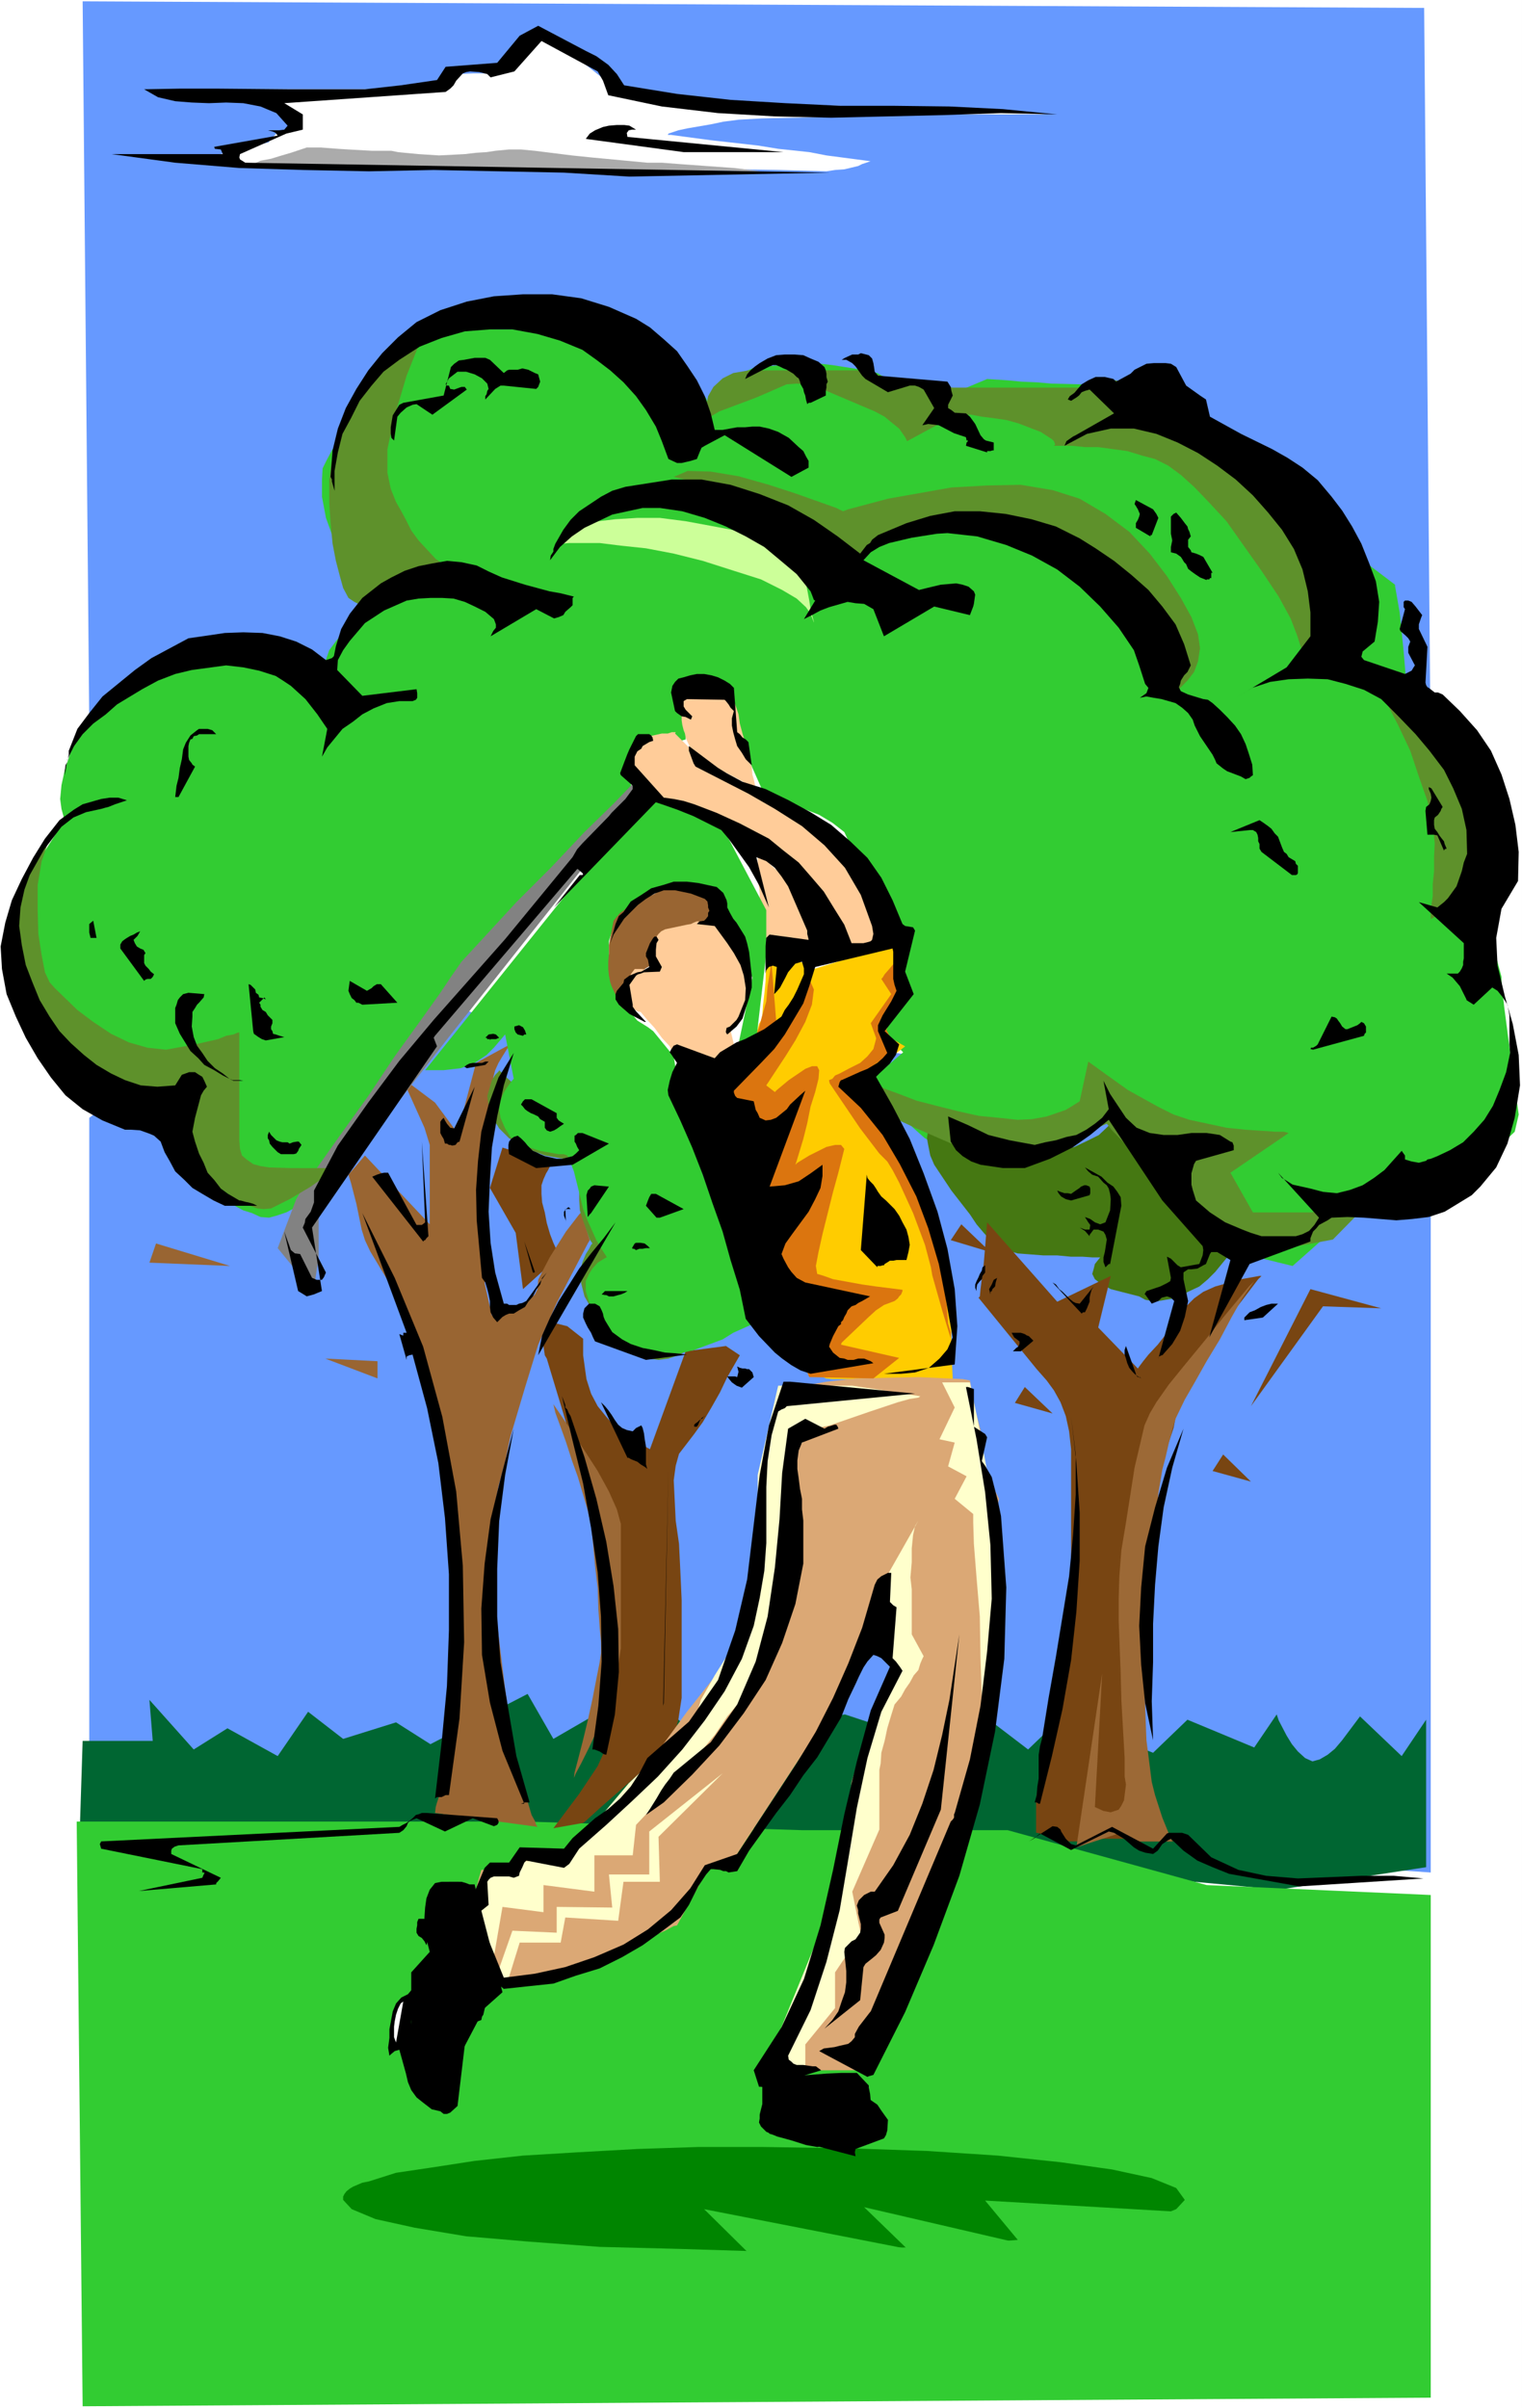 <?xml version="1.0" encoding="UTF-8" standalone="no"?>
<svg
   version="1.0"
   width="98.414mm"
   height="155.668mm"
   id="svg122"
   sodipodi:docname="Golfer 103.wmf"
   xmlns:inkscape="http://www.inkscape.org/namespaces/inkscape"
   xmlns:sodipodi="http://sodipodi.sourceforge.net/DTD/sodipodi-0.dtd"
   xmlns="http://www.w3.org/2000/svg"
   xmlns:svg="http://www.w3.org/2000/svg">
  <rect width="100%" height="100%" fill="#333333" stroke="none"/>
  <sodipodi:namedview
     id="namedview122"
     pagecolor="#ffffff"
     bordercolor="#000000"
     borderopacity="0.25"
     inkscape:showpageshadow="2"
     inkscape:pageopacity="0.0"
     inkscape:pagecheckerboard="0"
     inkscape:deskcolor="#d1d1d1"
     inkscape:document-units="mm" />
  <defs
     id="defs1">
    <pattern
       id="WMFhbasepattern"
       patternUnits="userSpaceOnUse"
       width="6"
       height="6"
       x="0"
       y="0" />
  </defs>
  <path
     style="fill:#ffffff;fill-opacity:1;fill-rule:evenodd;stroke:none"
     d="M 0,588.353 H 371.957 V 0 H 0 Z"
     id="path1" />
  <path
     style="fill:#6699ff;fill-opacity:1;fill-rule:evenodd;stroke:none"
     d="M 21.813,176.296 20.198,0.323 348.043,1.939 l 1.616,184.375 -4.524,-2.747 -11.311,-6.464 -17.289,-9.534 -21.005,-10.503 -23.752,-10.988 -24.237,-9.211 -23.106,-6.625 -20.521,-2.424 -20.036,1.778 -21.005,5.656 -21.167,7.918 -19.713,8.888 -17.612,8.726 -13.573,7.756 -9.533,5.656 -3.232,2.101 z"
     id="path2" />
  <path
     style="fill:#ffffff;fill-opacity:1;fill-rule:evenodd;stroke:none"
     d="m 57.846,21.815 h 42.98 l 11.311,-3.717 3.393,-0.162 h 5.171 l 2.101,-0.485 1.939,-1.293 3.555,-3.232 3.232,-4.848 0.485,-0.162 3.716,2.424 7.433,5.494 3.878,3.07 1.131,1.293 2.262,1.616 1.293,0.808 2.424,0.646 3.393,0.646 17.612,0.808 33.77,1.293 17.127,0.646 15.189,0.646 10.503,0.323 4.201,0.323 h -10.503 -10.987 l -12.765,0.162 -13.411,0.323 -21.975,0.485 -5.817,0.323 -3.716,0.485 -3.07,0.646 -5.655,0.97 -2.262,0.485 -2.424,0.808 -0.162,0.323 h 0.808 l 9.695,1.293 11.472,1.293 5.009,0.808 7.594,0.808 4.201,0.808 9.856,1.293 0.969,0.162 h -0.162 l -1.939,0.646 -0.969,0.485 -3.393,0.808 -2.262,0.162 -2.101,0.323 -11.795,-0.323 -10.018,-0.162 h -11.311 l -11.472,-0.323 h -10.826 -14.542 L 126.032,40.721 82.406,40.559 H 71.742 59.461 L 55.745,40.075 53.645,38.943 52.837,38.459 52.514,37.974 65.763,34.742 v -0.323 l 0.162,-0.162 0.323,-0.485 0.485,-0.323 0.808,-0.808 2.908,-0.808 h 1.939 l -0.808,-2.585 -1.616,-2.101 -2.424,-1.939 -2.585,-1.293 -2.908,-0.97 -3.878,-1.131 z"
     id="path3" />
  <path
     style="fill:#6699ff;fill-opacity:1;fill-rule:evenodd;stroke:none"
     d="m 21.813,273.089 v 174.842 l 43.95,-1.293 h 0.969 l 3.716,0.485 5.332,0.323 6.786,0.323 7.11,0.162 h 7.594 l 7.433,-0.485 6.625,-0.808 5.494,-0.97 5.171,-0.808 5.009,-0.808 4.363,-0.323 3.07,-0.323 h 2.585 1.939 0.485 l 23.429,-3.07 50.251,6.302 42.334,1.293 47.181,6.302 47.02,3.232 V 274.543 l -142.837,-18.906 -37.648,26.824 -32.639,-21.815 -0.808,-0.97 -2.101,-1.939 -3.393,-2.909 -4.686,-2.909 -6.463,-3.07 -7.271,-2.909 -9.21,-2.101 -10.341,-0.485 -11.472,0.97 -11.795,3.232 -11.311,4.686 -10.826,5.332 -9.533,5.171 -7.594,5.009 -5.332,3.393 z"
     id="path4" />
  <path
     style="fill:#006632;fill-opacity:1;fill-rule:evenodd;stroke:none"
     d="m 20.198,425.308 h 17.127 l -0.808,-10.019 10.826,12.119 8.241,-5.171 12.28,6.787 7.433,-10.827 8.564,6.625 12.926,-4.04 8.402,5.333 23.752,-12.281 6.302,10.988 21.49,-12.443 14.542,12.443 35.224,-5.979 18.097,5.979 17.127,-4.686 9.533,7.272 8.402,-8.08 22.136,8.888 8.402,-8.08 16.32,6.787 5.494,-8.08 0.485,1.454 1.939,3.717 1.293,2.101 1.454,1.778 1.777,1.616 1.777,0.808 1.777,-0.485 1.939,-1.131 1.777,-1.454 1.777,-2.101 4.363,-5.817 10.18,9.695 5.978,-8.888 v 36.035 l -36.032,5.494 -29.246,-2.747 -22.298,-2.747 -9.21,-1.293 -5.817,-1.454 -5.978,-1.293 -9.048,-0.485 -10.341,-0.485 -21.975,-0.646 H 183.716 181.293 19.39 Z"
     id="path5" />
  <path
     style="fill:#32cc32;fill-opacity:1;fill-rule:evenodd;stroke:none"
     d="m 78.689,166.6 -2.424,-1.131 -2.585,-1.131 -6.948,-2.262 -3.555,-1.131 -3.716,-0.485 -3.393,-0.162 H 52.352 l -3.878,0.646 -4.524,1.293 -4.524,1.454 -4.686,1.778 -4.201,2.424 -4.04,2.262 -2.908,2.909 -2.747,3.232 -2.101,3.555 -1.616,4.363 -1.293,3.878 -0.808,3.717 -0.323,3.393 0.323,2.424 0.485,1.778 v 1.293 l -1.293,2.101 -4.201,6.625 -2.747,3.555 -1.939,4.363 -1.939,4.201 -0.485,4.363 0.162,4.525 0.808,5.494 1.131,6.14 1.777,6.302 2.424,5.494 2.585,5.332 3.555,3.878 3.878,2.585 3.878,1.293 4.201,1.293 7.756,1.939 7.271,0.97 h 0.485 v 0.646 l -0.808,3.07 0.323,2.424 0.323,2.585 0.808,2.585 1.616,2.747 2.262,2.262 7.594,5.494 2.424,1.616 2.101,1.131 2.101,0.646 2.101,0.97 2.101,0.162 1.777,-0.485 2.424,-0.808 4.04,-2.101 3.878,-3.393 34.255,-53.163 42.496,-43.63 -1.293,-6.625 8.725,-5.171 5.494,-1.454 v -10.665 h 8.725 l 5.171,12.119 5.655,12.766 h 0.808 l 4.847,1.454 3.716,1.293 3.716,1.454 3.232,1.939 2.908,2.262 1.293,2.747 0.969,2.585 1.131,3.232 1.454,2.909 2.908,5.494 1.616,2.747 1.131,2.424 0.646,2.424 0.323,2.101 2.747,8.726 1.131,3.07 -5.655,10.503 4.686,4.848 -7.594,6.464 7.594,9.534 2.424,2.424 2.908,2.585 3.555,1.778 4.04,1.616 4.363,0.808 4.524,-0.485 5.494,-1.131 5.817,-1.616 5.332,-1.293 11.472,-4.201 0.808,-0.162 v 0.162 l 1.293,1.293 1.293,1.293 1.131,1.131 1.939,0.97 2.101,0.808 3.878,1.293 0.162,1.454 -0.162,3.555 v 2.424 l 0.485,2.585 1.939,3.393 3.393,3.717 4.363,3.232 4.847,2.585 4.524,2.101 4.04,1.616 9.21,2.262 18.42,-16.321 12.119,-3.393 7.11,-2.585 6.948,-3.232 5.655,-3.393 4.04,-3.878 0.969,-4.201 -1.454,-10.342 -2.101,-15.998 -0.646,-6.302 v -0.97 l -4.363,-16.321 v -0.808 l 0.162,-1.939 0.808,-6.625 0.323,-7.756 -0.323,-6.787 -0.808,-3.232 -1.777,-3.717 -4.201,-7.11 -4.201,-5.817 -2.101,-2.262 -2.101,-2.424 -2.908,-3.717 -1.293,-2.585 -0.646,-2.585 -0.485,-5.817 -0.323,-3.232 -0.646,-6.302 -1.131,-6.464 v -0.323 l -13.896,-10.503 -6.14,-3.717 -20.521,-13.089 -9.695,-6.302 -7.433,-4.04 -2.585,-0.97 -2.101,-1.131 -2.262,-0.485 h -0.323 l -0.808,-1.616 -2.424,-2.909 -1.777,-1.454 -2.101,-1.454 -2.101,-0.97 -2.908,-0.323 -6.786,-0.162 -3.716,-0.323 -3.716,-0.162 -3.393,-0.323 -5.009,-0.323 -10.018,4.201 H 215.225 l 0.969,-1.778 0.646,-0.808 v -1.293 l -0.808,-0.808 -1.616,-0.97 -5.817,-1.131 -5.171,-0.808 -4.201,-0.485 -2.424,-0.646 -2.424,0.646 -1.616,0.162 -1.616,0.323 -4.04,0.323 -2.585,0.162 -2.424,1.131 -2.424,1.293 -3.878,3.07 -2.747,2.424 -0.162,0.485 -0.323,-0.808 -3.878,-4.04 -3.232,-2.909 -4.201,-2.909 -5.332,-2.747 -6.302,-2.101 -7.11,-0.808 -12.603,-0.808 -4.363,-0.485 h -3.716 l -3.393,-0.162 h -2.908 -3.232 l -3.07,0.485 -4.04,0.808 -4.201,2.101 -3.878,2.585 -3.716,3.393 -3.393,3.555 -2.908,3.555 -2.101,3.393 -0.808,3.393 -0.808,2.424 -0.969,2.101 -1.293,1.939 -1.131,2.101 -1.131,2.262 -0.162,2.909 v 4.04 l 0.969,5.171 1.939,5.332 1.777,5.009 1.616,3.878 3.232,5.979 2.585,3.717 h -0.808 l -3.232,1.778 -2.101,1.778 -2.262,2.262 -1.939,2.585 -1.293,3.717 z"
     id="path6" />
  <path
     style="fill:#32cc32;fill-opacity:1;fill-rule:evenodd;stroke:none"
     d="m 18.743,445.022 1.454,142.847 329.462,-2.101 V 462.959 l -54.776,-2.424 -48.636,-13.412 h -50.251 l -67.379,-2.101 z"
     id="path7" />
  <path
     style="fill:#784512;fill-opacity:1;fill-rule:evenodd;stroke:none"
     d="m 142.514,327.06 v 0.485 3.555 l 0.808,5.817 1.131,3.555 1.616,3.07 2.101,2.585 2.101,2.424 3.878,2.909 1.777,0.97 2.908,1.616 8.725,-23.915 9.856,-1.293 3.393,2.262 -3.07,5.333 -1.777,3.717 -2.101,3.717 -2.101,3.555 -2.101,2.909 -3.716,4.848 -0.808,2.909 -0.485,3.555 0.485,9.857 0.808,5.656 0.323,6.625 0.323,7.11 v 21.815 0.485 1.616 l -0.808,5.333 -0.808,2.909 -0.808,3.07 -1.293,2.424 -1.939,1.778 -2.262,1.293 -2.908,2.101 -8.887,7.756 -3.716,3.393 -0.646,0.485 -7.271,1.293 6.302,-8.403 4.524,-6.787 1.454,-3.232 0.646,-2.262 v -6.302 l 0.162,-9.857 v -11.473 l -0.162,-11.958 -0.646,-5.171 -0.646,-5.009 -2.424,-9.049 -1.616,-4.363 -2.908,-9.695 -1.616,-5.656 -3.716,-12.281 -0.969,-3.232 -0.485,-0.808 -0.323,-2.262 v -1.778 l 0.646,-1.939 0.808,-1.293 1.777,-0.485 2.585,0.646 z"
     id="path8" />
  <path
     style="fill:#784512;fill-opacity:1;fill-rule:evenodd;stroke:none"
     d="m 127.81,314.941 -1.777,-13.735 -6.302,-10.988 3.07,-9.857 12.926,4.04 h -0.323 l -0.485,0.162 -0.485,0.323 -0.485,0.97 -0.485,0.808 -0.646,1.454 -0.485,1.454 v 2.101 l 0.162,2.101 0.646,2.424 0.485,2.585 0.808,2.747 0.808,2.101 0.808,1.778 0.162,0.97 0.323,0.646 z"
     id="path9" />
  <path
     style="fill:#457812;fill-opacity:1;fill-rule:evenodd;stroke:none"
     d="m 227.02,275.674 -0.162,0.323 -0.323,2.101 0.323,1.778 0.485,2.424 0.969,2.262 1.939,2.909 2.262,3.393 4.524,5.817 1.616,2.424 1.777,2.101 1.616,1.778 1.777,1.454 2.101,0.97 2.747,0.808 6.302,0.485 h 3.393 l 3.393,0.323 h 2.908 l 2.262,0.162 h 1.616 0.808 -0.485 l -1.293,1.616 -0.323,1.293 -0.323,1.131 0.646,1.293 1.293,0.97 2.585,1.454 6.948,1.778 1.454,0.808 1.616,0.323 h 1.616 l 4.686,-0.808 2.585,-1.454 2.747,-1.293 2.101,-1.778 1.777,-1.778 2.908,-3.555 0.485,-0.808 0.323,-0.162 -2.908,-2.424 -5.817,-4.686 -1.777,-1.778 -1.293,-2.101 -1.454,-2.262 -1.293,-2.585 -1.454,-2.585 -1.454,-2.424 -1.293,-2.101 -0.969,-1.778 -0.808,-1.131 v -0.485 l -7.594,-6.302 -0.323,0.162 -0.808,0.808 -2.908,2.747 -2.585,1.293 -3.393,1.616 -4.524,1.293 -4.847,0.808 -5.655,-0.323 -5.009,-0.808 -4.686,-1.293 -3.716,-1.616 -5.494,-2.585 -1.293,-0.485 z"
     id="path10" />
  <path
     style="fill:#784512;fill-opacity:1;fill-rule:evenodd;stroke:none"
     d="m 239.138,317.042 14.219,17.452 2.424,2.747 1.777,2.424 1.616,2.909 1.293,3.393 0.808,3.717 0.485,4.363 v 41.206 l -1.293,9.372 -2.908,15.028 -4.201,18.583 -0.162,1.778 v 7.756 h 0.162 l 0.808,0.162 3.07,1.131 4.04,0.808 h 2.424 2.585 l 2.101,-0.646 h 2.101 1.777 1.616 0.969 l 1.616,0.323 0.323,0.323 h 10.018 l -1.616,-1.293 -1.293,-1.454 -1.616,-1.778 -1.616,-2.585 -1.293,-3.232 -0.969,-3.555 -0.323,-4.525 v -43.63 l 0.323,-5.332 1.293,-6.14 1.293,-7.11 2.101,-6.948 1.616,-7.11 2.101,-6.302 0.969,-5.009 2.101,-5.817 2.424,-4.201 3.232,-4.848 6.786,-9.695 5.171,-6.787 0.808,-0.808 h -0.485 l -4.524,0.808 -6.302,1.778 -2.908,1.293 -2.262,1.616 -1.939,1.939 -3.07,4.686 -2.101,2.424 -1.777,2.262 -2.262,2.424 -1.293,1.616 -0.969,1.293 -0.323,0.485 -9.695,-10.019 3.07,-12.604 -13.088,6.302 -17.127,-19.391 -0.808,9.857 -0.808,6.464 -0.162,1.778 z"
     id="path11" />
  <path
     style="fill:#996532;fill-opacity:1;fill-rule:evenodd;stroke:none"
     d="m 89.192,282.3 15.835,16.805 v -5.494 -3.232 -6.625 -4.04 l -1.293,-4.201 -5.171,-11.473 v -0.485 l 7.756,5.817 5.494,7.433 4.524,-17.129 8.887,-4.848 h -0.323 l -1.293,1.939 -0.808,1.293 -0.969,1.616 -0.808,1.778 -0.485,1.778 -0.646,6.948 -1.293,15.028 -0.162,3.393 v 24.885 l 1.777,7.918 0.485,-0.162 5.009,-1.616 1.939,-1.131 1.777,-0.97 1.293,-1.293 0.646,-1.293 0.162,-2.262 1.293,-2.585 1.616,-3.07 3.878,-6.14 3.232,-4.201 0.485,-0.485 2.101,6.787 -0.485,0.808 -7.594,14.543 -4.524,10.18 -3.232,10.503 -3.555,11.958 -1.293,6.14 -1.616,5.979 -1.939,9.372 -0.162,3.232 0.162,3.555 1.293,14.866 1.131,9.372 1.131,9.211 2.101,15.028 0.969,4.201 3.393,11.473 0.808,1.454 0.323,0.97 0.323,0.485 -25.045,-3.393 0.162,-1.454 0.323,-1.131 0.323,-0.97 0.969,-4.04 0.323,-2.262 0.323,-4.04 0.162,-5.494 0.485,-5.979 0.646,-13.25 0.162,-10.503 v -23.108 l -0.162,-6.14 -0.646,-5.656 -0.485,-4.848 -0.808,-3.07 -0.969,-3.232 -6.948,-22.3 -2.101,-6.625 -1.293,-2.585 -6.302,-10.503 -1.293,-2.747 -0.808,-2.585 -1.293,-6.302 -1.293,-5.009 -0.646,-2.101 z"
     id="path12" />
  <path
     style="fill:#828282;fill-opacity:1;fill-rule:evenodd;stroke:none"
     d="m 156.733,189.385 -1.777,1.778 -5.009,5.171 -7.11,6.948 -8.241,8.726 -8.402,8.403 -7.594,8.241 -5.817,6.302 -2.585,3.717 -2.585,3.878 -4.847,6.787 -6.302,8.726 -6.463,9.695 -6.625,9.211 -5.817,8.241 -3.878,5.494 -1.293,2.262 -4.524,11.958 8.725,10.665 1.293,-8.403 v -13.089 l 32.316,-41.367 34.578,-43.63 z"
     id="path13" />
  <path
     style="fill:#ffcc00;fill-opacity:1;fill-rule:evenodd;stroke:none"
     d="m 187.271,231.237 v 0.808 1.778 l -0.162,5.817 -0.323,3.232 -0.323,2.747 -0.162,2.424 -0.323,1.293 -0.485,0.808 -1.293,4.686 -0.808,1.616 -1.131,1.616 -1.454,1.293 -1.616,1.131 -1.777,0.162 -3.716,0.323 -3.07,0.162 -0.646,0.323 -0.808,1.293 v 1.939 2.909 l 1.777,8.888 2.424,10.18 2.424,8.241 1.293,4.363 2.101,5.171 4.686,11.796 2.101,5.009 1.616,2.262 3.393,4.201 5.978,6.464 1.616,0.97 1.131,0.485 2.101,1.131 1.616,0.162 h 2.101 27.307 v -0.162 l -0.323,-6.14 v -5.817 l -0.485,-5.979 -1.293,-9.211 -1.616,-8.888 -1.616,-5.494 -6.625,-11.473 -9.048,-14.866 -2.424,-4.201 11.795,-9.049 -5.009,-2.909 4.686,-12.119 v -10.665 l -21.975,6.787 -1.616,-0.97 -5.817,-2.747 -3.07,-1.454 z"
     id="path14" />
  <path
     style="fill:#db750f;fill-opacity:1;fill-rule:evenodd;stroke:none"
     d="m 188.564,235.438 -0.162,0.485 -0.323,2.101 -0.485,2.909 -0.323,3.717 -0.969,3.393 -0.808,3.07 -0.969,2.424 -1.131,1.616 -1.131,0.323 0.323,-0.323 1.131,-0.485 1.454,-0.808 1.616,-0.808 1.616,-0.808 0.969,-0.485 0.485,-0.323 z"
     id="path15" />
  <path
     style="fill:#ffcc99;fill-opacity:1;fill-rule:evenodd;stroke:none"
     d="m 164.973,179.205 0.162,-0.323 h -0.969 l -0.969,0.323 h -1.454 l -2.908,0.646 -0.646,0.808 -1.131,0.808 -0.808,0.808 -0.808,0.646 -0.485,0.485 -0.485,0.162 -0.323,1.939 0.808,2.262 1.616,3.232 1.616,2.585 1.454,2.101 h 3.555 l 3.07,0.646 4.201,0.97 3.232,1.131 3.393,1.293 7.11,3.555 3.07,1.939 2.585,1.778 1.939,1.939 1.293,2.101 6.302,10.18 5.494,9.534 11.149,-0.323 -1.616,-5.009 -0.646,-2.909 -0.646,-3.07 -0.808,-2.747 -0.808,-1.939 -0.323,-1.454 -1.454,-2.262 -1.616,-1.939 -1.616,-1.778 -4.201,-4.04 -2.262,-1.454 -12.118,-6.14 -3.716,-1.778 -3.393,-2.101 -3.232,-1.616 -3.393,-2.101 -1.131,-0.808 z"
     id="path16" />
  <path
     style="fill:#ffcc99;fill-opacity:1;fill-rule:evenodd;stroke:none"
     d="m 184.686,192.617 -0.162,-0.323 v -0.485 l -0.323,-1.454 -0.323,-1.131 -0.162,-1.939 -0.646,-1.293 -0.162,-1.616 -0.323,-1.293 -0.485,-1.778 -0.646,-2.101 -0.646,-2.424 -0.323,-2.262 -0.808,-2.424 -0.808,-1.939 -0.808,-1.616 -0.646,-0.485 -1.131,-0.485 -1.293,-0.485 -1.939,-0.808 -1.293,-0.808 -1.777,-0.485 h -1.293 l -1.131,0.808 -0.485,1.293 -0.323,1.778 -0.162,1.616 v 1.616 1.616 1.293 0.97 l 0.162,1.131 0.323,1.293 0.323,0.808 0.162,0.97 0.485,1.131 0.646,1.293 0.485,0.485 0.323,1.131 0.162,0.485 0.323,0.162 z"
     id="path17" />
  <path
     style="fill:#ffcc99;fill-opacity:1;fill-rule:evenodd;stroke:none"
     d="m 185.171,208.614 v 0.485 1.131 0.97 1.454 1.131 1.616 l 0.323,1.293 0.162,1.616 v 1.616 1.616 1.778 1.778 1.616 1.616 0.808 0.323 l 12.926,0.485 v -0.323 -0.808 -0.646 -1.454 -1.616 l -0.162,-1.293 -0.323,-1.454 -0.485,-1.293 -1.131,-1.939 -1.616,-1.778 -2.101,-2.101 -2.101,-1.939 -2.101,-1.778 -1.454,-1.616 -1.454,-0.97 z"
     id="path18" />
  <path
     style="fill:#5e912b;fill-opacity:1;fill-rule:evenodd;stroke:none"
     d="m 164.65,116.507 4.847,1.131 11.311,3.393 5.978,1.778 5.978,2.101 4.847,2.424 3.07,2.101 1.616,1.939 3.393,2.585 1.616,0.97 2.908,1.616 1.293,-1.616 1.131,-0.808 0.969,-0.808 2.908,-1.454 2.908,-1.454 4.524,-0.97 2.585,-0.162 3.07,-0.646 6.14,-0.162 3.393,0.162 3.716,0.646 9.695,2.101 5.494,1.454 5.009,1.293 4.524,1.939 3.393,1.778 2.101,1.616 1.293,2.585 1.939,4.04 3.878,10.665 1.777,5.332 1.616,4.201 1.131,3.07 0.485,1.454 0.323,-0.323 1.293,-0.808 1.616,-1.616 1.777,-1.778 1.616,-2.101 0.969,-2.585 0.485,-3.232 -0.485,-3.393 -1.616,-4.201 -2.585,-4.686 -3.393,-5.333 -4.201,-5.494 -5.009,-5.333 -5.817,-4.363 -6.302,-3.717 -6.625,-2.101 -7.756,-1.293 -8.241,0.162 -8.725,0.485 -15.512,2.747 -9.695,2.585 -1.293,0.485 -1.616,-0.808 -10.018,-3.555 -6.463,-2.101 -7.433,-2.101 -6.786,-1.131 -5.655,-0.162 z"
     id="path19" />
  <path
     style="fill:#5e912b;fill-opacity:1;fill-rule:evenodd;stroke:none"
     d="m 104.704,78.372 -0.969,0.808 -2.747,2.424 -3.716,3.393 -4.201,5.009 -4.201,5.171 -3.878,5.817 -2.585,5.656 -1.293,5.656 -0.646,5.009 v 5.494 l 0.323,5.009 0.485,5.009 0.808,4.201 0.969,3.717 0.808,2.909 1.293,2.424 1.454,0.97 0.969,0.485 0.969,-0.162 1.131,-0.323 0.808,-0.808 0.808,-0.485 0.323,-0.808 h 0.162 l 20.359,-4.525 -0.323,-0.162 -1.293,-0.808 -1.777,-1.293 -2.262,-1.616 -2.262,-2.424 -1.939,-2.101 -1.777,-2.424 -1.131,-2.262 -1.293,-2.424 -1.293,-2.262 -1.293,-3.232 -0.808,-3.878 v -5.817 l 1.616,-7.595 3.07,-10.342 z"
     id="path20" />
  <path
     style="fill:#5e912b;fill-opacity:1;fill-rule:evenodd;stroke:none"
     d="m 172.083,103.418 v -2.101 l 0.485,-2.101 0.485,-2.424 1.293,-2.262 2.262,-2.101 2.585,-1.293 3.716,-0.646 h 28.115 l 10.664,3.232 11.149,0.97 h 32.316 v -0.162 l 1.616,-0.808 2.424,-0.808 h 1.777 1.777 l 2.101,0.808 1.939,0.808 4.363,2.262 4.04,2.747 2.262,1.454 0.323,0.323 22.944,17.29 6.302,9.049 2.585,3.878 1.939,4.525 1.454,4.363 0.808,4.525 -0.162,3.717 -0.808,3.555 -1.939,6.464 -2.585,5.494 -0.162,0.485 v -0.485 l 0.162,-1.131 v -1.454 l -0.162,-2.747 -1.131,-3.555 -1.616,-4.201 -2.908,-5.333 -4.201,-6.302 -4.686,-6.625 -3.878,-5.494 -4.201,-4.525 -3.555,-3.717 -3.393,-3.07 -3.07,-2.262 -3.232,-1.616 -3.07,-0.808 -3.716,-1.131 -7.11,-0.97 h -3.232 l -3.07,-0.323 h -4.524 l 0.323,-0.323 -0.323,-0.808 -0.485,-0.485 -2.747,-1.778 -5.494,-2.101 -2.908,-0.808 -3.393,-0.485 -2.585,-0.323 -2.585,-0.485 h -3.716 l -11.957,6.464 -0.485,-0.97 -1.454,-2.101 -1.616,-1.293 -1.939,-1.616 -2.424,-1.293 -11.795,-5.009 -2.585,-0.97 -2.424,-0.646 -2.262,-0.162 -2.424,0.162 -7.433,3.232 -9.048,3.393 -3.555,2.101 z"
     id="path21" />
  <path
     style="fill:#5e912b;fill-opacity:1;fill-rule:evenodd;stroke:none"
     d="m 214.094,264.848 v 1.616 l 1.131,2.585 0.969,1.616 1.293,1.293 1.939,1.616 4.524,2.101 9.695,4.201 h 0.485 l 5.494,1.131 5.332,0.808 h 2.262 l 2.747,0.485 2.101,-0.485 3.07,-0.808 6.948,-2.747 3.07,-1.454 5.332,-2.262 1.293,1.616 3.878,4.04 2.424,2.101 2.101,2.101 2.747,3.07 4.524,7.433 2.747,3.232 2.908,3.07 3.232,2.101 3.555,1.616 3.716,0.485 h 4.201 l 8.402,-0.808 8.725,-1.616 0.808,-0.162 8.564,-8.726 -13.896,2.101 h -14.219 l -5.494,-9.695 14.219,-9.695 -1.131,-0.323 h -2.101 l -7.271,-0.485 -4.686,-0.485 -4.524,-0.97 -4.524,-0.97 -3.878,-1.293 -3.878,-1.939 -7.271,-4.04 -5.655,-4.04 -4.04,-2.909 -2.101,9.695 -1.777,1.131 -1.616,0.97 -4.686,1.616 -3.555,0.646 -3.555,0.162 -4.524,-0.485 -5.009,-0.485 -5.009,-1.131 -5.171,-1.293 -5.009,-1.293 -4.201,-1.616 -3.555,-1.293 z"
     id="path22" />
  <path
     style="fill:#ccff99;fill-opacity:1;fill-rule:evenodd;stroke:none"
     d="m 137.343,132.828 v -0.162 l 0.485,-0.808 1.131,-1.131 1.777,-1.131 2.424,-1.131 3.07,-1.131 4.201,-0.485 5.332,-0.323 h 5.494 l 6.302,0.808 6.14,1.131 5.978,1.131 5.171,1.778 4.524,1.939 3.232,1.939 2.101,2.101 0.969,2.101 1.131,2.262 0.485,2.424 0.485,2.585 0.323,2.101 0.485,1.939 0.323,1.131 v 0.323 -0.162 l -0.323,-0.808 -0.485,-1.293 -1.131,-1.616 -2.262,-2.101 -3.555,-2.101 -5.171,-2.585 -6.625,-2.101 -7.594,-2.424 -7.11,-1.778 -6.786,-1.293 -6.14,-0.646 -5.171,-0.646 h -4.201 -3.232 z"
     id="path23" />
  <path
     style="fill:#5e912b;fill-opacity:1;fill-rule:evenodd;stroke:none"
     d="m 121.993,261.454 -0.162,0.323 -0.808,0.808 -0.808,1.293 -1.131,3.878 0.323,2.424 0.808,2.585 1.777,2.909 2.424,2.424 3.232,1.778 2.585,1.293 2.908,1.131 4.524,0.808 h 1.293 l 0.485,0.162 0.485,0.485 0.485,0.808 0.646,2.101 0.162,1.939 0.323,2.262 v 2.424 l 0.162,2.424 0.646,2.101 1.777,5.009 0.646,0.97 -0.323,0.323 -0.485,0.97 -0.808,1.293 -0.808,1.939 -0.646,2.424 0.323,2.747 0.808,3.232 1.939,3.393 2.262,3.232 1.777,2.909 2.262,1.778 1.777,1.778 1.777,1.131 2.101,0.808 1.939,0.162 2.262,0.323 2.424,-0.323 2.424,-0.808 4.201,-2.262 4.201,-3.232 -1.131,-0.485 -2.101,-0.485 -3.07,-1.293 -3.555,-1.454 -3.555,-1.778 -3.232,-1.778 -2.101,-2.424 -0.808,-2.424 v -15.998 l -7.594,-25.208 h -7.594 l -2.908,-0.485 -3.07,-1.454 -2.908,-1.454 -2.747,-2.101 -4.201,-3.717 z"
     id="path24" />
  <path
     style="fill:#5e912b;fill-opacity:1;fill-rule:evenodd;stroke:none"
     d="m 14.704,202.312 -0.808,0.808 -4.201,5.171 -2.424,4.04 -2.585,4.686 -2.101,5.009 -0.969,5.332 0.162,4.848 2.101,12.766 1.131,3.393 0.969,2.747 1.939,2.747 2.262,2.101 3.716,2.101 3.716,1.778 7.433,4.201 3.555,1.939 3.555,1.293 3.07,1.293 2.585,0.485 2.747,-0.162 1.454,-0.646 1.454,0.323 0.808,0.323 0.808,0.808 0.162,0.485 v 1.293 l 0.162,0.323 -0.162,0.485 v 1.293 1.616 l 0.485,5.009 1.131,2.585 1.293,2.424 2.424,2.262 2.262,2.101 4.524,3.232 1.777,0.97 1.939,0.808 1.777,0.646 1.616,0.162 1.777,-0.162 4.524,-2.262 5.171,-3.07 4.524,-3.232 1.293,-0.97 0.646,-0.323 H 71.095 l -5.332,-0.162 -2.101,-0.323 -1.777,-0.485 -1.616,-1.131 -1.131,-0.97 -0.485,-1.616 -0.162,-2.101 v -26.339 h -0.323 l -1.131,0.485 -1.777,0.323 -1.939,0.808 -5.655,1.293 -7.11,1.293 -4.524,-0.485 -4.524,-1.293 -4.363,-2.101 -4.363,-2.909 -3.878,-2.909 -5.494,-5.333 -1.293,-1.454 -1.131,-2.424 -0.808,-4.201 -0.808,-5.171 -0.162,-5.817 v -6.14 l 0.969,-5.817 1.616,-4.686 z"
     id="path25" />
  <path
     style="fill:#32cc32;fill-opacity:1;fill-rule:evenodd;stroke:none"
     d="m 158.833,196.01 -20.198,22.138 -34.74,43.306 h 4.524 l 4.201,-0.485 3.393,-1.293 2.908,-1.939 1.777,-1.778 2.747,-3.232 2.101,10.827 -0.323,0.323 -1.293,1.778 -0.808,1.293 -0.808,1.939 -0.323,2.101 0.323,2.101 1.131,2.585 1.293,2.101 2.262,1.616 2.424,0.97 2.585,0.808 4.524,0.808 h 1.293 l 0.808,0.323 0.485,0.97 1.131,2.909 1.454,5.817 0.808,3.393 1.131,2.909 2.101,4.686 1.131,1.939 1.454,2.262 h -0.162 l -2.101,1.293 -1.293,1.454 -0.808,1.293 -0.808,1.778 v 2.424 l 0.808,2.585 1.293,2.585 1.777,2.747 2.101,2.101 2.585,2.101 2.747,1.293 2.908,1.293 3.07,0.485 2.908,0.485 2.908,-0.485 3.393,-0.808 6.948,-2.585 2.585,-1.616 4.686,-2.101 -6.14,-19.714 -10.664,-30.056 -2.424,-15.674 -5.009,-6.14 -1.293,-0.97 -2.585,-1.616 -2.424,-2.909 -2.101,-2.747 -1.616,-3.07 v -1.454 l -0.485,-2.585 -0.323,-2.909 v -3.717 l 0.646,-2.101 0.969,-2.101 2.101,-2.909 1.131,-0.808 0.808,-1.293 3.393,-2.585 10.987,-1.616 7.433,3.878 7.594,18.421 -4.524,21.653 5.494,-6.625 2.424,-20.845 v -10.665 l -10.987,-20.845 -1.616,-1.293 -1.777,-1.293 -2.262,-1.293 -2.585,-1.293 -2.908,-0.808 h -3.07 z"
     id="path26" />
  <path
     style="fill:#996532;fill-opacity:1;fill-rule:evenodd;stroke:none"
     d="m 154.955,220.41 h -0.323 l -1.293,1.131 -0.808,0.808 -0.969,0.646 -1.616,1.939 -1.131,5.979 v 2.101 l -0.162,1.939 v 1.778 l 0.162,1.616 0.323,1.616 0.323,0.97 0.969,2.101 1.616,3.232 0.323,0.162 -0.646,-1.293 V 243.841 l 0.323,-1.616 0.485,-0.808 0.646,-0.808 2.262,-1.939 1.293,-0.808 0.808,-1.131 2.101,-1.293 v -5.494 l 2.424,-2.101 12.118,-3.232 v -6.302 l -10.503,-1.616 h -0.485 l -0.969,0.646 -1.293,0.485 -1.454,0.808 -4.04,1.616 z"
     id="path27" />
  <path
     style="fill:#ffcc99;fill-opacity:1;fill-rule:evenodd;stroke:none"
     d="m 173.699,225.42 -0.323,-0.323 h -3.07 l -0.808,0.323 -0.646,0.323 -0.969,0.162 -5.332,1.131 -0.969,0.485 -0.646,0.646 -0.485,0.646 -0.162,2.424 -0.323,0.808 -0.323,0.808 v 1.293 l 0.323,0.808 0.969,1.293 v 0.323 l -0.485,0.162 -0.808,0.323 -2.908,-0.323 h -1.616 l -0.485,0.646 -0.485,0.646 -0.808,3.717 -0.162,0.808 v 0.808 0.97 l 0.646,1.131 0.808,0.808 1.131,0.808 0.808,0.162 1.616,1.939 1.777,1.939 1.777,2.424 1.939,2.101 0.323,0.808 0.323,0.646 1.131,0.485 3.232,0.808 1.616,0.162 1.131,0.646 1.454,0.162 6.786,-2.909 -1.131,-4.686 0.323,-0.646 0.485,-0.646 0.646,-0.485 1.454,-2.909 v -0.646 l 0.808,-2.101 v -1.293 l 0.323,-1.293 v -1.293 l -0.323,-2.101 -0.485,-2.101 -0.485,-2.101 -2.747,-4.04 -1.131,-1.778 -1.454,-1.293 -1.293,-1.131 z"
     id="path28" />
  <path
     style="fill:#dba875;fill-opacity:1;fill-rule:evenodd;stroke:none"
     d="m 193.088,340.149 -1.616,1.778 -0.808,2.585 -1.293,4.04 -0.969,5.817 -1.293,7.918 -1.131,10.665 -1.777,17.452 -1.131,7.918 -0.485,1.778 h -0.323 l -6.463,8.08 -7.917,10.019 -6.625,9.049 -1.616,2.585 -1.454,2.101 -2.747,3.393 -3.393,4.04 -3.716,4.04 -3.555,4.04 -6.14,6.625 -10.826,-0.808 -1.616,1.293 -1.777,0.808 -3.232,0.97 -2.585,0.485 h -0.808 -0.162 l -2.101,7.433 7.271,18.906 6.14,0.808 5.655,-0.162 2.747,-0.646 2.908,-0.808 6.625,-3.07 4.201,-2.101 4.363,-1.939 3.716,-2.101 3.393,-1.454 2.101,-1.131 0.808,-0.162 8.241,-15.028 h 4.847 l 34.255,-52.356 4.524,0.808 0.485,5.817 -0.485,0.808 -2.747,5.979 -1.454,4.686 -2.101,4.848 -2.908,9.372 -0.969,7.595 -0.808,5.009 -1.131,5.009 -1.131,5.494 -1.293,4.848 -0.808,3.878 -0.646,2.585 v 1.131 l -11.149,30.541 0.808,4.363 h 21.005 l 5.009,-11.311 2.908,-6.787 2.908,-7.11 2.908,-6.625 2.424,-5.171 1.454,-2.909 4.847,-15.836 2.101,-7.918 3.878,-15.674 1.616,-6.787 0.485,-5.171 1.131,-28.278 0.162,-18.421 0.323,-1.616 -5.817,-11.635 1.293,-5.171 -1.293,-5.009 -1.293,-7.11 -1.777,-0.323 -10.826,-0.485 -15.35,0.323 -7.11,0.808 -5.494,0.97 z"
     id="path29" />
  <path
     style="fill:#ffffcc;fill-opacity:1;fill-rule:evenodd;stroke:none"
     d="m 121.993,480.895 3.232,-9.211 10.826,0.485 v -6.302 l 13.573,0.162 -0.808,-8.08 h 9.856 v -10.503 l 17.935,-14.22 -15.673,15.513 0.323,10.988 h -8.887 l -1.293,9.534 -12.926,-0.808 -1.131,6.14 H 127.002 l -2.747,8.888 h -0.646 -0.808 l -0.485,-0.485 -0.323,-0.646 -0.162,-0.808 z"
     id="path30" />
  <path
     style="fill:#ffffcc;fill-opacity:1;fill-rule:evenodd;stroke:none"
     d="M 207.63,338.533 H 190.18 l -5.009,21.815 v 4.848 4.686 l 0.323,5.979 -0.323,11.311 -0.323,4.201 -0.323,2.747 -1.454,1.778 -8.402,13.412 -3.393,5.979 -0.646,2.262 -0.969,1.778 -2.101,2.585 -5.978,6.302 -7.917,7.433 -15.512,18.421 -12.603,0.808 -5.817,2.909 h -0.323 l -1.777,1.131 -0.485,0.808 -0.323,0.808 v 3.232 l 0.969,5.009 2.424,9.372 0.323,0.808 2.262,-13.089 10.018,1.293 v -6.625 l 12.442,1.616 v -8.888 h 9.372 l 0.808,-7.433 10.826,-11.473 5.171,-6.625 3.232,-3.878 3.07,-4.525 3.555,-4.201 2.585,-4.04 1.777,-3.07 2.747,-7.11 0.969,-4.525 1.131,-4.201 1.293,-8.403 0.808,-5.817 v -2.262 l 0.162,-6.948 1.131,-9.857 v -2.101 -1.131 l 1.293,-2.101 2.101,-2.585 1.131,-1.293 1.293,-0.808 3.07,-0.646 9.856,-3.393 6.786,-2.262 2.908,-0.808 2.101,-0.323 0.485,-0.323 -11.149,-1.778 -3.393,-0.485 -2.101,-0.323 z"
     id="path31" />
  <path
     style="fill:#ffffcc;fill-opacity:1;fill-rule:evenodd;stroke:none"
     d="m 224.435,371.498 -9.533,16.805 v 14.705 l 2.908,4.201 -5.009,13.089 -10.18,46.377 -12.442,30.541 -4.524,8.403 h 11.149 v -6.14 l 7.271,-8.888 v -8.726 l 6.302,-9.372 -2.101,-10.342 6.625,-15.19 v -13.897 -0.646 l 0.323,-1.616 0.162,-2.585 0.808,-2.909 0.646,-3.07 0.969,-3.232 0.808,-2.585 1.616,-1.939 0.969,-1.778 1.131,-1.616 0.969,-1.778 1.131,-1.293 0.485,-1.616 0.485,-1.131 0.323,-0.646 -2.908,-5.333 v -8.08 -0.808 -2.101 l -0.323,-2.909 0.323,-3.717 v -3.393 l 0.323,-3.232 0.485,-2.262 z"
     id="path32" />
  <path
     style="fill:#ffffcc;fill-opacity:1;fill-rule:evenodd;stroke:none"
     d="m 238.815,429.994 0.323,-1.778 0.969,-5.009 1.131,-7.11 1.293,-8.403 1.131,-8.888 0.969,-8.403 0.485,-6.948 -0.162,-4.686 -1.131,-3.878 -0.646,-4.201 -0.808,-4.848 -0.808,-4.686 -0.808,-4.363 -0.646,-3.393 -0.485,-2.262 v -0.808 l -2.585,-12.604 h -6.786 l 3.07,6.14 -3.716,7.756 3.716,0.808 -1.616,5.817 4.524,2.424 -2.908,5.494 4.524,3.717 v 2.101 l 0.162,5.171 0.646,8.241 0.808,9.534 0.162,10.18 0.323,9.695 -0.323,8.726 z"
     id="path33" />
  <path
     style="fill:#5e912b;fill-opacity:1;fill-rule:evenodd;stroke:none"
     d="m 334.309,166.6 0.646,0.485 1.777,0.808 2.747,1.454 3.07,2.424 3.393,2.747 3.393,3.07 3.232,3.717 2.424,3.878 1.939,4.04 2.101,3.555 1.939,3.232 1.777,3.717 1.131,3.07 0.485,3.232 -0.485,3.07 -1.293,3.555 -2.101,2.747 -2.101,2.747 -2.424,2.101 -1.777,1.454 -1.939,1.131 -1.293,0.97 -1.131,0.646 h -0.162 v -0.323 -1.293 l 0.162,-1.778 0.323,-2.101 v -2.909 l 0.323,-3.232 v -3.393 l 0.162,-3.393 -0.485,-4.848 -1.293,-5.494 -2.101,-5.979 -2.101,-6.302 -2.908,-6.14 -2.585,-5.009 -2.747,-3.878 z"
     id="path34" />
  <path
     style="fill:#db750f;fill-opacity:1;fill-rule:evenodd;stroke:none"
     d="m 197.774,239.155 -2.585,4.686 -1.616,2.909 -3.716,5.494 -2.747,4.04 -1.616,0.808 -1.293,1.454 -1.939,1.616 -1.454,1.778 -1.616,1.293 -2.101,2.747 8.079,41.206 12.603,29.248 15.673,0.323 6.302,-5.009 -14.219,-3.232 0.162,-0.485 6.625,-6.302 1.777,-1.616 1.939,-1.293 2.585,-0.97 0.808,-0.646 0.323,-0.485 0.485,-0.485 0.323,-0.808 v -0.323 l -6.463,-0.808 -3.393,-0.485 -7.11,-1.293 -2.262,-0.808 -1.616,-0.485 -0.323,-1.939 0.646,-3.393 0.969,-4.363 1.293,-5.171 1.293,-5.171 1.293,-4.686 1.454,-5.817 -0.808,-0.97 h -1.454 l -2.101,0.485 -4.201,2.101 -2.908,1.778 -0.485,0.485 0.323,-0.97 1.616,-5.332 0.969,-3.878 0.808,-4.04 1.131,-3.555 0.808,-3.232 0.162,-2.101 -0.485,-0.97 h -1.293 l -1.616,0.646 -4.04,2.747 -2.908,2.424 -0.485,0.485 -2.101,-1.616 4.686,-7.11 2.424,-3.878 2.424,-4.525 1.616,-4.201 0.485,-3.717 z"
     id="path35" />
  <path
     style="fill:#db750f;fill-opacity:1;fill-rule:evenodd;stroke:none"
     d="m 221.203,231.722 -0.646,8.403 -4.363,10.665 2.908,5.494 -10.987,7.756 3.07,5.009 3.393,5.333 4.04,7.11 3.878,7.595 3.716,7.918 2.908,7.433 1.616,6.787 0.969,12.119 0.646,2.101 v 1.293 0.808 h 0.162 l -2.262,-7.433 -2.424,-8.564 -0.323,-1.939 -1.454,-5.494 -2.908,-7.756 -3.393,-7.433 -1.616,-3.07 -1.293,-2.101 -1.939,-1.939 -4.686,-6.14 -7.433,-10.988 -0.162,-0.646 v -0.162 l 0.808,-0.323 0.646,-0.808 1.131,-0.485 2.424,-1.293 2.585,-1.293 1.777,-1.616 1.454,-1.778 0.646,-2.424 v -0.323 l -1.293,-3.555 5.009,-7.11 -2.424,-3.717 0.323,-0.323 0.485,-0.808 1.131,-1.293 3.232,-3.878 0.323,-0.808 z"
     id="path36" />
  <path
     style="fill:#9c6936;fill-opacity:1;fill-rule:evenodd;stroke:none"
     d="m 306.517,313.002 -2.908,4.201 -2.585,4.525 -2.908,5.494 -3.232,5.333 -2.908,5.171 -2.424,4.201 -2.262,4.686 -0.808,2.747 -0.808,3.07 -0.808,3.555 -0.808,3.07 -0.969,5.817 -0.162,2.101 -0.646,2.101 -1.293,8.08 -0.485,5.009 -0.646,5.009 -0.646,8.726 v 5.979 l 0.485,10.827 0.485,12.443 1.293,10.18 0.808,3.232 1.777,5.494 2.101,5.171 0.323,0.646 h -8.079 l -5.009,-1.939 -10.341,3.393 6.302,-42.498 -1.777,32.641 2.101,0.97 1.777,0.323 1.939,-0.646 0.646,-0.97 0.646,-1.293 0.485,-3.878 -0.323,-1.939 v -3.232 -1.293 l -0.808,-14.22 -0.162,-6.464 -0.485,-12.927 v -5.333 l 0.162,-5.494 0.485,-6.302 1.131,-6.787 2.101,-13.412 2.424,-10.342 1.293,-2.909 1.616,-2.747 3.07,-4.363 4.201,-5.171 4.524,-5.494 4.524,-5.656 6.302,-7.595 z"
     id="path37" />
  <path
     style="fill:#996532;fill-opacity:1;fill-rule:evenodd;stroke:none"
     d="m 79.497,331.908 12.765,0.646 v 4.201 z"
     id="path38" />
  <path
     style="fill:#9c6936;fill-opacity:1;fill-rule:evenodd;stroke:none"
     d="m 134.919,342.573 0.323,0.485 0.485,2.101 1.131,3.07 1.454,4.04 1.454,4.525 1.454,4.04 1.293,4.363 1.131,3.878 0.808,3.717 0.485,4.363 0.485,5.333 0.646,5.494 0.162,5.009 0.323,4.686 0.323,3.555 v 2.585 l -0.323,2.262 -0.808,4.04 -0.969,5.009 -1.131,5.171 -1.293,5.333 -1.131,4.363 -0.808,3.07 -0.162,1.293 0.485,-1.131 1.293,-2.424 1.939,-3.878 2.101,-4.525 2.101,-5.171 1.454,-5.333 1.454,-5.009 0.646,-4.201 v -4.201 -4.201 -4.201 -3.878 -4.201 -3.393 -3.555 -2.747 l -0.969,-3.555 -1.939,-4.363 -2.747,-5.009 -3.232,-5.009 -3.07,-4.686 -2.747,-4.04 -1.777,-2.585 z"
     id="path39" />
  <path
     style="fill:#000000;fill-opacity:1;fill-rule:evenodd;stroke:none"
     d="m 116.014,460.535 6.786,26.178 -4.363,3.878 -6.625,12.604 -0.323,0.485 v 1.616 2.424 l -0.162,2.585 -0.485,2.424 -0.646,1.778 -0.808,0.808 -0.969,-0.323 -1.131,-1.293 -1.293,-1.293 -1.293,-1.293 -0.969,-1.293 -1.454,-1.293 -0.646,-1.293 -0.808,-1.131 -0.323,-0.485 v -1.939 -2.909 -3.878 -3.878 -4.363 -3.393 -2.262 -1.131 l 4.524,-5.009 -1.131,-4.363 v -0.646 l -0.162,-1.454 v -1.939 l 0.162,-2.424 0.323,-2.262 0.808,-2.101 1.293,-1.616 1.616,-0.323 h 1.777 1.777 1.293 l 1.131,0.323 0.808,0.323 h 0.808 0.485 z"
     id="path40" />
  <path
     style="fill:#784512;fill-opacity:1;fill-rule:evenodd;stroke:none"
     d="m 305.709,343.543 17.612,-24.4 14.219,0.485 -17.289,-4.686 z"
     id="path41" />
  <path
     style="fill:#996532;fill-opacity:1;fill-rule:evenodd;stroke:none"
     d="m 56.23,309.285 -19.713,-0.808 1.616,-4.686 z"
     id="path42" />
  <path
     style="fill:#784512;fill-opacity:1;fill-rule:evenodd;stroke:none"
     d="m 296.338,359.379 9.372,2.585 -6.786,-6.625 z"
     id="path43" />
  <path
     style="fill:#784512;fill-opacity:1;fill-rule:evenodd;stroke:none"
     d="m 248.025,342.735 9.21,2.585 -6.786,-6.464 z"
     id="path44" />
  <path
     style="fill:#784512;fill-opacity:1;fill-rule:evenodd;stroke:none"
     d="m 232.352,302.983 9.695,2.909 -7.11,-6.787 z"
     id="path45" />
  <path
     style="fill:#ababab;fill-opacity:1;fill-rule:evenodd;stroke:none"
     d="m 59.946,40.559 126.032,1.293 -6.625,-0.808 -13.411,-0.97 -4.201,-0.323 h -3.555 l -13.734,-1.293 -4.686,-0.485 -5.171,-0.646 -3.878,-0.485 -3.393,-0.323 h -2.908 l -3.393,0.323 -2.101,0.323 -2.585,0.162 -2.747,0.323 -6.302,0.323 -5.009,-0.323 -3.393,-0.323 -1.616,-0.162 -1.616,-0.323 h -4.686 l -5.817,-0.323 -2.585,-0.162 -4.201,-0.323 h -3.393 l -3.878,1.293 -2.747,0.808 -2.101,0.646 -2.585,0.485 -1.777,0.808 -1.616,0.162 z"
     id="path46" />
  <path
     style="fill:#008500;fill-opacity:1;fill-rule:evenodd;stroke:none"
     d="m 90.162,532.928 6.625,-2.101 8.725,-1.293 10.503,-1.616 11.795,-1.293 13.411,-0.808 14.542,-0.808 14.865,-0.485 h 15.835 l 20.844,0.323 19.228,0.646 17.289,1.131 15.35,1.616 12.603,1.778 9.695,2.101 5.978,2.424 2.101,2.909 -2.101,2.262 -5.978,2.424 -9.695,2.101 -12.603,2.101 -15.35,1.293 -17.289,1.293 -19.228,0.485 -20.844,0.646 -20.682,-0.646 -19.228,-0.485 -17.451,-1.293 -15.189,-1.293 -12.603,-2.101 -9.533,-2.101 -5.817,-2.424 -2.101,-2.262 v -0.808 l 0.323,-0.646 0.485,-0.646 0.808,-0.646 0.808,-0.485 1.131,-0.485 1.131,-0.485 z"
     id="path47" />
  <path
     style="fill:#000000;fill-opacity:1;fill-rule:evenodd;stroke:none"
     d="m 186.302,508.527 v 5.494 l -0.646,2.585 v 0.97 l -0.162,0.97 0.485,0.97 1.293,1.293 2.585,1.131 3.555,0.97 3.555,1.131 2.747,0.485 2.585,-0.323 1.616,-0.162 1.616,-0.323 3.07,-0.485 2.424,-1.131 0.485,-0.485 0.485,-0.323 0.323,-0.485 h 0.485 l 0.323,-1.293 v -0.97 -1.454 l -0.485,-5.494 -0.323,-1.616 v -0.485 l -2.908,-3.07 h -3.716 l -3.716,0.162 -8.079,0.646 -6.625,0.646 z"
     id="path48" />
  <path
     style="fill:#32cc32;fill-opacity:1;fill-rule:evenodd;stroke:none"
     d="m 184.848,552.318 -12.765,-12.604 49.605,9.695 -10.503,-10.18 38.294,8.888 -8.725,-10.503 47.343,2.747 -0.646,0.162 -1.293,1.131 -2.262,0.97 -2.424,1.939 -2.908,1.454 -2.908,1.616 -2.908,1.293 -2.101,1.131 -5.494,0.485 -10.18,0.485 -14.057,0.323 -15.189,0.485 h -15.35 l -12.765,0.323 h -9.21 z"
     id="path49" />
  <path
     style="fill:#000000;fill-opacity:1;fill-rule:evenodd;stroke:none"
     d="m 209.085,526.787 -0.162,-0.97 0.162,-0.808 6.948,-2.585 0.485,-0.808 0.323,-1.131 0.162,-2.585 -1.616,-2.262 -0.969,-1.454 -2.101,-1.454 -1.293,-0.808 -1.293,-0.646 h -1.616 l -1.293,-0.162 h -1.131 -0.969 l -0.808,0.485 h -1.131 l -0.808,0.485 -1.777,0.646 8.887,0.97 0.646,0.808 0.969,2.101 0.808,1.293 -0.485,1.131 -0.808,0.97 -2.424,0.323 -2.585,0.808 -5.494,0.808 -2.908,0.162 -2.908,-0.162 -2.747,-0.646 -1.939,-1.293 -0.646,-0.808 -2.101,-2.262 -0.162,-1.131 -0.323,0.646 v 0.646 0.808 l 1.131,2.101 0.969,1.293 z"
     id="path50" />
  <path
     style="fill:#000000;fill-opacity:1;fill-rule:evenodd;stroke:none"
     d="m 110.036,516.122 1.777,-1.616 2.101,-17.613 0.162,-1.293 2.262,-1.616 1.293,-0.485 0.162,-0.808 0.323,-0.485 0.485,-2.101 -1.777,0.646 -1.293,1.131 -1.454,1.293 -1.777,3.232 -0.969,3.878 -0.323,1.939 v 7.11 l -0.485,0.162 -0.323,0.485 -0.808,0.323 -0.646,0.323 -2.262,-1.616 -1.777,-1.778 -1.293,-2.424 -1.454,-2.424 -0.646,-2.585 -0.485,-2.909 -0.323,-2.909 0.485,-4.201 0.808,-3.393 v -1.131 l 0.808,-1.454 0.485,-0.646 -3.393,4.04 -1.616,0.808 -1.293,1.454 -0.808,1.939 -0.808,4.363 v 2.101 l -0.323,2.424 0.323,1.939 0.323,-0.323 0.969,-0.808 1.131,-0.323 1.616,5.817 0.485,2.101 0.808,1.939 1.293,1.778 1.616,1.293 2.101,1.616 2.101,0.485 0.808,0.646 h 0.808 z"
     id="path51" />
  <path
     style="fill:#000000;fill-opacity:1;fill-rule:evenodd;stroke:none"
     d="m 187.11,509.982 13.573,-4.201 -1.293,-0.97 h -0.808 l -2.262,-0.323 h -0.808 -0.808 l -0.808,-0.323 -0.485,-0.485 -0.646,-0.485 -0.162,-0.97 5.494,-11.15 3.878,-11.796 3.232,-12.604 2.101,-12.443 2.101,-12.604 2.585,-12.119 3.393,-11.311 5.171,-10.019 -0.646,-0.97 -0.969,-1.293 -0.808,-0.808 0.969,-12.443 -0.808,-0.485 -0.808,-0.808 0.323,-7.11 h -0.808 l -1.616,0.808 -0.969,0.808 -0.646,1.293 -3.07,10.503 -3.393,8.726 -3.716,8.403 -4.201,8.241 -4.686,7.756 -4.847,7.433 -9.695,14.705 -7.917,2.747 -3.555,5.656 -4.686,5.333 -5.655,4.686 -5.978,3.717 -7.11,3.07 -7.11,2.424 -7.433,1.616 -7.594,0.97 -6.302,-15.513 0.323,-0.485 0.646,-0.485 1.616,-1.293 -0.323,-5.656 0.323,-0.485 0.485,-0.485 0.808,-0.323 h 3.716 l 1.131,0.323 1.293,-0.485 0.162,-0.808 0.323,-0.646 0.323,-0.646 0.485,-1.131 0.485,-0.485 9.21,1.778 1.293,-0.97 2.424,-3.717 6.625,-5.817 6.302,-5.817 6.302,-5.979 5.978,-6.625 5.494,-7.11 4.847,-7.11 4.201,-7.918 2.908,-8.08 1.454,-6.787 1.131,-6.625 0.485,-6.787 v -13.735 l 0.323,-6.302 0.969,-6.302 1.616,-5.817 0.808,-0.485 0.808,-0.323 0.485,-0.485 31.347,-3.07 -30.539,-2.909 h -1.616 l -3.555,10.665 -2.262,12.119 -3.07,25.531 -2.908,12.443 -4.201,12.119 -7.11,10.18 -10.18,8.888 -1.939,3.717 -2.101,3.232 -2.585,2.909 -2.908,2.585 -3.232,2.262 -5.494,4.848 -2.101,2.585 -10.826,-0.323 -2.585,3.717 h -4.686 l -1.293,1.293 -2.908,6.948 4.201,15.674 v 0.808 l -0.646,0.323 -0.485,0.323 -3.878,-3.717 2.101,5.494 h 0.969 l 0.808,-0.808 0.808,0.162 0.808,0.646 0.808,0.808 0.485,1.616 1.616,1.293 5.978,-0.646 6.14,-0.646 5.494,-1.939 5.817,-1.778 5.494,-2.747 5.009,-2.909 4.686,-3.393 4.524,-3.393 1.131,-1.616 0.969,-1.454 2.262,-4.525 1.939,-2.909 1.131,-1.293 h 0.646 l 1.616,0.162 0.808,0.323 h 0.646 l 0.646,0.323 2.101,-0.323 2.908,-5.009 6.625,-9.211 3.393,-4.363 3.232,-4.848 3.393,-4.363 5.817,-9.695 1.777,-4.525 1.777,-3.717 0.808,-1.778 1.131,-2.262 0.969,-1.454 1.454,-1.616 0.969,0.323 0.969,0.485 2.101,2.101 -4.686,10.665 -3.393,12.443 -3.07,12.927 -2.747,13.574 -3.07,13.574 -4.04,13.089 -5.494,11.796 -6.786,10.503 1.293,4.04 h 0.485 z"
     id="path52" />
  <path
     style="fill:#000000;fill-opacity:1;fill-rule:evenodd;stroke:none"
     d="m 229.928,442.113 4.524,-42.822 -2.424,15.998 -1.777,8.564 -2.101,8.564 -2.747,8.241 -3.07,7.595 -4.04,7.433 -4.524,6.464 h -0.969 l -1.616,0.808 -0.808,0.808 -0.485,0.485 -0.485,1.293 0.323,1.131 v 0.808 l 0.646,2.585 v 1.131 l -0.162,0.97 -1.131,1.616 -0.969,0.485 -1.616,1.616 -0.162,0.97 0.485,4.686 v 2.747 l -0.323,2.424 -0.808,2.262 -0.808,2.424 -1.454,2.101 -1.939,2.101 8.725,-6.948 0.808,-8.08 0.485,-0.808 1.616,-1.293 0.969,-0.808 1.131,-1.293 0.808,-1.778 0.162,-1.131 v -0.808 l -1.293,-2.909 v -0.808 l 0.323,-0.485 4.201,-1.616 z"
     id="path53" />
  <path
     style="fill:#000000;fill-opacity:1;fill-rule:evenodd;stroke:none"
     d="m 232.352,445.022 -19.551,46.377 -0.162,0.162 -2.747,3.555 -0.969,1.778 v 0.808 l -0.808,0.97 -0.808,0.646 -2.101,0.485 -1.293,0.323 -2.585,0.323 -1.131,0.646 11.795,6.302 0.323,-0.162 1.131,-0.323 7.756,-15.351 6.948,-16.321 6.302,-16.967 5.009,-17.452 3.716,-17.775 2.262,-17.775 0.485,-17.452 -1.293,-17.452 -0.808,-3.878 -0.969,-3.717 -0.485,-1.939 -1.616,-2.747 -0.808,-1.131 1.293,-5.817 -0.485,-0.808 -2.747,-1.778 v -9.211 l -1.454,-0.485 h -0.485 l 2.585,12.766 2.101,12.927 1.293,12.927 0.323,13.089 -1.131,12.927 -1.616,13.25 -2.585,13.089 -3.716,13.089 -0.162,0.323 v 0.808 l -0.323,0.485 z"
     id="path54" />
  <path
     style="fill:#ffffff;fill-opacity:1;fill-rule:evenodd;stroke:none"
     d="m 96.786,498.993 1.777,-10.019 -0.646,0.485 -0.646,1.293 -0.485,1.454 -0.323,1.616 -0.162,1.293 v 1.616 0.97 z"
     id="path55" />
  <path
     style="fill:#000000;fill-opacity:1;fill-rule:evenodd;stroke:none"
     d="m 104.219,475.239 3.393,-13.25 4.524,-2.262 h -1.293 -1.131 l -1.293,0.323 -0.808,0.808 -3.716,7.918 h -0.808 -0.808 l -0.323,0.808 v 0.808 l -0.162,0.808 v 0.97 l 0.485,0.808 0.808,0.485 0.646,0.808 z"
     id="path56" />
  <path
     style="fill:#000000;fill-opacity:1;fill-rule:evenodd;stroke:none"
     d="M 33.932,461.989 52.837,460.373 v -0.323 l 0.323,-0.323 0.162,-0.162 0.646,-0.808 -12.119,-5.817 v -0.808 l 0.162,-0.485 0.646,-0.485 0.969,-0.323 53.968,-3.07 0.969,-0.646 0.808,-0.97 0.323,-0.808 0.485,-0.485 0.808,-0.323 0.808,-0.323 6.948,3.232 6.786,-3.232 5.171,1.939 0.808,-0.323 0.323,-0.485 v -0.485 l -0.323,-0.646 -17.289,-1.293 h -1.131 l -0.808,0.323 -0.646,0.162 -0.808,0.808 -0.808,0.646 -0.646,0.485 -0.969,0.485 -0.808,0.485 -72.873,3.555 -0.323,0.646 0.323,1.131 24.722,5.009 v 0.808 h 0.485 v 0.323 l -0.162,0.162 -0.323,0.808 z"
     id="path57" />
  <path
     style="fill:#000000;fill-opacity:1;fill-rule:evenodd;stroke:none"
     d="m 317.505,460.858 30.377,-1.939 -7.271,-0.646 h -7.917 l -15.512,0.646 -7.756,-0.646 -6.786,-1.454 -6.625,-3.07 -5.655,-5.494 -1.454,-0.485 h -2.424 -0.808 l -0.485,0.162 -3.393,3.717 -10.018,-5.333 -8.887,4.525 -1.131,-0.323 -0.485,-0.485 -0.808,-0.808 -1.131,-1.778 -0.162,-0.485 -0.808,-0.646 -1.131,-0.162 -5.817,3.717 1.454,-0.808 0.485,-0.485 0.808,-0.646 7.594,4.04 9.21,-4.525 1.293,0.323 2.424,1.454 2.424,2.101 1.293,0.808 1.454,0.485 1.939,0.323 1.131,-0.808 1.131,-1.616 1.454,-0.97 0.646,-0.323 3.07,2.909 3.393,2.424 3.716,1.616 4.04,1.616 z"
     id="path58" />
  <path
     style="fill:#000000;fill-opacity:1;fill-rule:evenodd;stroke:none"
     d="m 157.864,443.406 4.363,-3.07 6.948,-6.787 6.625,-7.11 5.978,-7.918 5.332,-8.08 4.04,-9.049 3.232,-9.534 1.939,-9.857 v -10.503 l -0.323,-2.747 v -2.585 l -0.485,-2.424 -0.323,-2.585 -0.323,-2.262 v -2.101 l 0.323,-2.424 0.808,-1.939 8.887,-3.393 -0.162,-0.485 -0.323,-0.485 H 203.914 l -0.485,0.162 -1.131,0.323 -0.808,0.485 -4.686,-2.424 -4.201,2.424 -1.454,10.827 -0.646,11.311 -1.131,11.796 -1.777,11.958 -2.908,10.988 -4.524,10.503 -6.463,9.211 -9.048,7.433 -0.969,1.454 -1.131,1.454 -0.969,1.454 -1.131,1.939 -0.808,1.293 -0.808,1.293 -0.646,0.97 z"
     id="path59" />
  <path
     style="fill:#000000;fill-opacity:1;fill-rule:evenodd;stroke:none"
     d="m 127.002,440.659 h 0.323 l 0.969,-0.323 h 0.646 0.485 l -3.232,-11.311 -1.939,-11.311 -1.939,-11.635 -0.808,-11.15 v -11.635 l 0.485,-11.635 1.454,-11.311 2.101,-11.311 -2.908,10.988 -2.747,11.15 -1.454,10.827 -0.808,10.988 0.162,11.311 1.939,11.635 3.07,11.796 5.332,12.927 h -0.323 -0.162 -0.323 z"
     id="path60" />
  <path
     style="fill:#000000;fill-opacity:1;fill-rule:evenodd;stroke:none"
     d="m 254.165,440.659 2.908,-11.635 2.585,-11.473 2.101,-11.958 1.293,-11.796 0.808,-12.443 v -11.796 l -0.808,-12.119 -1.293,-11.473 1.131,9.372 v 9.857 l -0.646,9.857 -0.969,10.019 -1.616,9.857 -1.616,9.857 -1.777,10.019 -1.616,10.019 -0.485,1.778 -0.323,2.101 v 1.939 2.101 1.778 l -0.323,1.939 -0.162,2.101 -0.485,1.778 h 0.485 l 0.485,0.323 z"
     id="path61" />
  <path
     style="fill:#000000;fill-opacity:1;fill-rule:evenodd;stroke:none"
     d="m 109.713,438.558 2.585,-18.745 1.131,-18.583 -0.323,-18.745 -1.616,-18.098 -3.393,-18.26 -4.686,-17.129 -6.948,-16.805 -7.917,-15.836 10.826,29.248 h -0.808 v 0.646 h -0.162 l -0.808,-0.323 1.777,6.302 v -0.808 l 0.646,-0.323 0.808,-0.162 3.555,13.089 2.747,13.412 1.616,13.412 0.969,13.735 v 13.735 l -0.485,13.574 -1.293,13.735 -1.616,13.735 0.485,-0.323 h 1.131 l 0.969,-0.485 z"
     id="path62" />
  <path
     style="fill:#000000;fill-opacity:1;fill-rule:evenodd;stroke:none"
     d="m 148.169,428.701 2.101,-9.857 0.969,-10.342 -0.162,-10.503 -1.131,-10.503 -1.777,-10.827 -2.424,-10.503 -2.908,-10.18 -3.393,-10.019 -0.485,-0.808 -0.323,-0.808 -0.485,-0.485 v -0.646 l -0.485,-1.293 -0.323,-0.808 2.585,10.827 2.585,10.503 1.939,10.827 1.616,10.827 0.808,10.827 0.162,10.988 -0.808,10.827 -1.454,10.665 h 0.485 l 1.293,0.485 0.969,0.646 z"
     id="path63" />
  <path
     style="fill:#000000;fill-opacity:1;fill-rule:evenodd;stroke:none"
     d="m 281.796,425.146 -0.323,-9.534 0.323,-9.534 v -9.372 l 0.485,-9.534 0.808,-9.372 1.293,-9.534 2.101,-9.695 2.747,-9.534 -4.04,9.534 -2.908,9.695 -2.424,9.534 -0.969,10.019 -0.485,9.372 0.485,9.534 0.969,9.372 z"
     id="path64" />
  <path
     style="fill:#000000;fill-opacity:1;fill-rule:evenodd;stroke:none"
     d="m 162.226,416.097 1.131,-57.042 -1.293,57.85 v -0.162 z"
     id="path65" />
  <path
     style="fill:#000000;fill-opacity:1;fill-rule:evenodd;stroke:none"
     d="m 158.187,358.894 -0.323,-1.131 v -0.97 -1.939 -1.454 l -0.323,-1.939 -0.162,-1.293 -0.323,-1.293 -0.323,-0.646 -1.293,0.646 -0.808,0.808 -1.454,-0.323 -1.131,-0.485 -0.969,-0.808 -0.808,-1.131 -0.808,-1.293 -0.808,-1.131 -0.808,-0.97 -0.969,-0.97 6.463,13.574 h 0.323 l 0.485,0.323 0.808,0.323 0.808,0.323 0.808,0.646 0.808,0.485 0.485,0.323 z"
     id="path66" />
  <path
     style="fill:#000000;fill-opacity:1;fill-rule:evenodd;stroke:none"
     d="m 170.305,348.552 0.323,-0.485 0.323,-0.808 0.485,-0.808 0.808,-0.485 h -0.162 l -0.323,0.485 -0.808,0.485 -0.485,0.485 -0.485,0.323 -0.323,0.323 v 0.485 z"
     id="path67" />
  <path
     style="fill:#000000;fill-opacity:1;fill-rule:evenodd;stroke:none"
     d="m 181.293,339.018 2.908,-2.585 -0.323,-1.131 -0.162,-0.162 -0.646,-0.646 h -0.485 l -0.485,-0.162 h -0.646 l -0.646,-0.162 -0.646,-0.323 0.323,1.293 -0.323,1.293 -0.485,-0.162 h -0.485 -0.808 -0.646 l 0.323,0.485 0.808,0.97 1.131,0.808 z"
     id="path68" />
  <path
     style="fill:#000000;fill-opacity:1;fill-rule:evenodd;stroke:none"
     d="m 278.887,336.756 -0.323,-0.323 h -0.485 l -0.485,-0.485 v -0.323 l -2.424,-6.787 -0.323,0.97 v 1.131 l 0.323,0.97 0.323,1.131 0.485,1.131 0.808,0.97 0.808,0.808 z"
     id="path69" />
  <path
     style="fill:#000000;fill-opacity:1;fill-rule:evenodd;stroke:none"
     d="m 198.097,335.625 15.35,-2.585 -0.646,-0.485 -0.808,-0.323 -0.808,-0.323 h -1.454 l -1.131,0.323 h -1.454 l -0.808,-0.323 -1.131,-0.162 -1.616,-1.293 -0.969,-1.454 0.162,-0.646 0.808,-1.939 1.293,-2.424 0.646,-0.485 v -0.485 l 0.485,-0.485 0.323,-0.808 0.485,-0.808 0.323,-0.808 0.485,-0.485 0.485,-0.485 0.969,-0.323 0.646,-0.485 0.969,-0.485 1.939,-1.131 -15.835,-3.393 -2.101,-1.131 -1.293,-1.454 -0.808,-1.131 -1.131,-2.101 -0.485,-1.131 0.969,-2.585 1.616,-2.262 4.04,-5.494 1.616,-3.07 1.293,-2.747 0.485,-2.909 v -2.747 l -2.908,2.101 -2.908,1.939 -3.393,0.97 -3.716,0.323 8.725,-23.431 -1.293,1.131 -2.424,2.262 -0.808,1.131 -2.585,2.101 -1.293,0.485 -1.293,0.162 -1.454,-0.646 -0.485,-1.131 -0.485,-0.808 -0.485,-2.101 -4.04,-0.808 -0.162,-0.162 -0.323,-0.323 -0.323,-0.808 v -0.485 l 6.625,-6.787 3.232,-3.393 2.585,-3.555 4.524,-7.595 1.454,-4.201 1.454,-4.686 18.905,-4.525 0.162,0.808 v 1.293 5.333 l 0.323,1.454 0.485,1.454 -1.293,2.585 -2.101,3.393 -1.131,2.424 v 1.454 l 2.262,5.333 -1.131,1.293 -1.293,1.131 -2.424,1.454 -1.616,0.646 -4.686,2.101 h -0.162 l -0.323,0.485 -0.323,1.131 5.494,5.171 5.332,6.625 4.201,7.11 4.04,7.918 2.908,7.756 2.585,8.726 1.777,9.049 1.616,8.888 -1.293,2.909 -1.939,2.262 -2.585,2.262 -3.393,1.131 -3.393,0.323 h -0.808 -2.585 -0.808 l 17.289,-2.262 0.646,-9.372 -0.646,-9.049 -1.777,-9.857 -2.424,-9.049 -3.393,-9.372 -3.393,-8.403 -4.201,-8.08 -4.04,-7.11 0.808,-0.808 2.585,-2.424 0.646,-0.97 0.808,-1.131 0.808,-2.585 -3.555,-3.232 7.11,-9.049 -2.101,-5.494 2.424,-10.019 -0.485,-0.808 -1.939,-0.323 -0.646,-0.485 -2.424,-5.817 -2.747,-5.494 -3.393,-4.848 -4.201,-4.04 -4.686,-4.04 -5.009,-3.07 -5.332,-2.909 -5.655,-2.747 -5.655,-1.778 -3.878,-2.101 -2.101,-1.293 -7.11,-5.333 v 1.131 l 1.131,3.07 0.485,0.808 12.926,6.625 6.463,3.717 6.625,4.201 5.494,4.686 5.009,5.494 3.878,6.625 2.747,7.595 0.323,1.939 -0.323,1.454 -0.323,0.323 -0.485,0.162 -1.293,0.323 h -0.808 -1.293 -0.808 l -1.777,-4.525 -2.424,-3.878 -2.585,-4.201 -2.908,-3.393 -3.232,-3.717 -3.716,-2.909 -3.555,-2.909 -7.11,-3.717 -5.655,-2.585 -5.494,-2.101 -2.585,-0.808 -2.424,-0.485 -2.424,-0.323 -7.11,-7.918 v -2.101 l 0.646,-1.293 0.969,-0.646 0.323,-0.646 1.616,-0.97 0.969,-0.323 -0.162,-0.808 -0.323,-0.485 -0.485,-0.323 h -0.808 -1.293 -0.646 l -0.485,0.485 -1.616,3.232 -0.485,1.131 -0.808,2.101 -0.969,2.585 0.162,0.485 2.747,2.424 0.162,0.162 v 0.808 l -1.777,2.424 -0.808,0.808 -1.777,1.778 -0.808,0.808 -0.646,0.808 -6.463,6.625 -1.293,1.454 -1.131,1.939 -16.481,20.037 -17.451,19.714 -8.402,10.019 -7.594,10.18 -7.433,10.503 -5.817,10.988 v 1.454 1.454 l -0.808,2.262 -1.293,1.778 -0.162,0.97 -0.485,1.131 5.655,10.988 -0.485,1.131 -0.485,0.646 h -1.293 l -1.131,-0.485 -2.908,-5.817 -1.293,-0.162 -0.969,-0.808 -1.616,-4.525 3.393,14.543 0.808,0.485 1.293,0.808 1.777,-0.485 1.939,-0.808 -2.424,-15.513 30.539,-44.276 -0.808,-2.101 0.323,-0.485 34.74,-40.721 h 0.162 l 1.131,0.97 0.162,0.323 -0.162,0.162 h -0.646 l -6.302,7.918 24.883,-25.693 1.454,0.485 3.716,1.293 4.04,1.616 1.939,0.97 2.262,1.131 2.585,1.293 1.777,2.101 5.009,6.948 2.424,4.363 2.424,5.494 -3.07,-12.281 2.424,0.97 2.101,1.616 1.616,2.101 1.616,2.424 4.686,10.827 v 0.808 l 0.323,1.293 v 0.162 l -9.533,-1.293 -0.808,0.808 -0.162,2.101 v 6.625 l 0.162,-0.808 0.646,-0.808 0.969,-0.323 0.969,0.323 -0.646,6.625 0.646,-0.646 0.808,-0.97 1.293,-2.424 0.646,-1.293 0.808,-0.97 0.969,-1.131 1.616,-0.485 0.485,1.616 v 1.454 l -1.616,3.717 -0.969,1.939 -1.131,1.778 -0.969,1.293 -0.808,1.616 -4.201,3.07 -4.686,2.424 -2.101,0.808 -4.04,2.424 -1.293,1.454 -9.21,-3.393 -0.808,0.323 -0.646,0.97 -0.323,0.646 0.485,0.646 1.293,1.939 -1.131,2.262 -0.646,2.101 -0.485,2.262 0.162,1.293 2.908,6.14 2.908,6.625 2.585,6.625 2.424,7.11 2.424,6.787 1.939,6.948 2.262,7.272 1.454,7.11 3.232,4.201 3.878,4.04 1.777,1.454 2.262,1.616 2.262,1.293 z"
     id="path70" />
  <path
     style="fill:#000000;fill-opacity:1;fill-rule:evenodd;stroke:none"
     d="m 131.526,331.1 18.905,-32.48 -2.908,3.878 -3.07,3.717 -2.908,3.717 -2.424,3.878 -2.585,4.04 -2.101,4.04 -1.939,4.363 z"
     id="path71" />
  <path
     style="fill:#000000;fill-opacity:1;fill-rule:evenodd;stroke:none"
     d="m 157.864,332.231 10.018,-1.293 -2.747,-0.323 -2.585,-0.162 -2.908,-0.646 -2.585,-0.485 -2.908,-0.97 -2.101,-1.131 -2.424,-1.778 -1.293,-2.101 -0.485,-0.808 -0.323,-0.808 -0.162,-0.808 -0.323,-0.808 -0.485,-0.97 -1.131,-0.646 h -0.485 -0.485 -0.485 l -0.646,0.646 -0.485,0.485 -0.323,1.293 v 0.97 l 0.646,1.454 0.485,0.97 0.808,1.293 0.485,1.131 0.485,0.97 z"
     id="path72" />
  <path
     style="fill:#000000;fill-opacity:1;fill-rule:evenodd;stroke:none"
     d="m 284.058,331.1 2.424,-2.747 0.969,-1.616 0.969,-1.616 1.131,-3.393 0.808,-3.878 -1.131,-5.333 v -0.808 -0.808 l 0.162,-0.162 0.969,-0.646 h 0.808 l 1.454,-0.162 1.454,-0.808 0.646,-0.323 0.969,-2.424 0.323,-0.485 h 1.454 l 3.232,1.939 -5.171,18.906 9.856,-17.937 14.865,-5.494 v -0.808 l 0.646,-1.616 0.808,-0.808 0.646,-0.808 2.101,-1.131 0.969,-0.646 3.878,-0.162 4.04,0.162 7.917,0.646 3.878,-0.323 4.04,-0.485 3.878,-1.293 3.716,-2.262 2.908,-1.778 2.101,-2.101 3.878,-4.686 1.293,-2.747 1.454,-3.07 1.777,-6.302 1.293,-7.918 -0.323,-7.433 -1.454,-7.595 -1.939,-6.787 -1.777,-7.433 -0.323,-6.787 1.293,-7.11 4.04,-6.787 0.162,-7.11 -0.808,-6.625 -1.454,-6.302 -1.939,-5.979 -2.585,-5.817 -3.393,-5.009 -4.201,-4.686 -4.201,-4.04 -1.131,-0.485 h -0.808 l -1.454,-1.131 -0.323,-0.162 -0.323,-0.485 -0.162,-0.646 0.485,-8.726 -2.101,-4.363 v -1.131 l 0.162,-0.485 0.323,-0.97 0.323,-0.808 -1.616,-2.101 -0.969,-1.131 -0.808,-0.323 h -0.808 l -0.323,0.323 v 1.293 l 0.323,0.485 -1.293,4.848 0.162,0.485 1.293,1.131 0.646,0.646 0.485,0.808 -0.485,1.293 v 1.454 l 1.616,3.07 -0.323,0.485 -0.485,0.808 -1.616,0.808 -10.018,-3.393 -0.646,-0.808 0.323,-1.293 2.908,-2.424 0.808,-4.848 0.323,-4.848 -0.808,-5.009 -1.616,-4.363 -1.939,-4.848 -2.262,-4.201 -2.424,-3.878 -2.585,-3.393 -3.393,-4.04 -3.716,-3.07 -3.716,-2.424 -3.716,-2.101 -7.594,-3.717 -7.594,-4.201 -0.969,-4.201 -1.454,-0.97 -2.262,-1.616 -1.131,-0.808 -2.424,-4.525 -1.293,-0.808 -1.293,-0.162 h -1.616 -1.293 l -1.777,0.162 -2.908,1.454 -0.969,0.97 -3.555,1.939 -0.646,-0.646 -2.101,-0.485 h -2.262 l -1.777,0.808 -1.616,0.97 -1.777,2.101 -1.131,0.808 -0.485,0.808 0.808,0.323 1.293,-0.808 0.646,-0.485 0.646,-0.808 0.808,-0.323 1.131,-0.323 5.978,5.817 -9.372,5.333 -0.646,0.323 -1.616,1.131 -0.485,1.131 5.494,-2.909 5.817,-1.293 h 5.655 l 5.494,1.293 5.171,2.101 5.009,2.585 4.686,3.07 4.524,3.393 4.201,3.878 3.716,4.201 3.393,4.201 2.908,4.686 2.101,5.009 1.293,5.333 0.646,5.171 v 5.817 l -5.817,7.595 -12.442,7.433 4.04,-2.424 4.363,-1.454 4.524,-0.646 4.686,-0.162 4.847,0.162 4.363,1.131 4.524,1.454 4.201,2.262 4.201,4.201 4.201,4.363 3.393,4.04 3.555,4.686 2.262,4.525 2.101,5.009 1.131,5.171 0.162,5.817 -0.808,2.101 -0.485,2.101 -1.293,3.717 -2.101,2.909 -0.969,0.97 -1.616,1.293 -4.524,-1.293 10.987,10.019 v 3.717 l -0.162,0.808 v 0.808 l -0.323,0.808 -0.485,0.808 -0.485,0.485 h -0.646 -0.969 -1.131 l 1.454,0.97 1.777,2.101 0.969,1.939 0.646,1.293 v 0.162 l 0.485,0.323 1.293,0.808 4.524,-4.201 1.293,0.808 1.293,1.616 1.131,1.778 0.485,2.585 v 4.686 2.424 l 0.162,2.101 -0.969,4.686 -1.616,4.363 -1.616,3.878 -2.101,3.393 -2.585,2.909 -2.585,2.585 -3.232,1.939 -3.07,1.454 -1.616,0.646 -0.808,0.162 -0.323,0.323 -1.777,0.485 -1.777,-0.323 -1.616,-0.485 v -0.97 l -0.808,-1.131 -4.201,4.686 -2.585,1.939 -2.747,1.778 -3.07,1.131 -3.232,0.808 -3.393,-0.323 -3.07,-0.808 -4.363,-0.97 -1.777,-1.131 -0.808,-0.485 -0.969,-1.293 10.018,10.988 -1.131,1.778 -1.293,1.454 -1.616,0.808 -1.616,0.485 h -2.101 -1.777 -2.101 -2.424 l -2.585,-0.808 -2.101,-0.808 -4.201,-1.778 -3.716,-2.424 -3.393,-2.909 -0.808,-2.585 -0.323,-1.293 v -2.747 l 0.646,-2.262 0.485,-0.808 9.21,-2.585 v -0.646 -0.485 l -0.323,-0.808 -0.485,-0.162 -2.585,-1.616 -3.232,-0.485 h -3.716 l -3.393,0.485 h -3.393 l -3.393,-0.485 -3.232,-1.293 -2.585,-2.424 -3.878,-5.817 -1.616,-3.232 1.293,6.948 -1.616,2.101 -1.777,1.454 -2.101,1.454 -2.424,1.293 -2.424,0.485 -2.585,0.808 -2.585,0.485 -2.585,0.646 -6.14,-1.131 -5.171,-1.293 -5.009,-2.424 -4.847,-2.101 0.646,6.14 1.293,2.101 1.616,1.454 2.101,1.293 2.262,0.808 5.494,0.808 h 2.747 2.585 l 6.14,-2.262 5.494,-2.747 4.363,-3.07 4.524,-3.717 13.088,19.714 9.856,11.15 0.162,0.97 -0.162,1.293 -0.808,2.101 -4.524,0.808 -0.808,-0.485 -1.616,-1.616 -0.969,-0.485 0.969,5.171 -0.162,0.808 -0.808,0.485 -1.616,0.808 -0.969,0.323 -2.424,0.808 -0.485,0.808 h 0.162 l 1.616,2.262 1.616,-0.646 0.808,-0.808 1.293,-0.323 0.969,0.323 0.808,0.808 -3.878,14.058 v -0.162 l 0.162,-0.323 0.646,-0.323 z"
     id="path73" />
  <path
     style="fill:#000000;fill-opacity:1;fill-rule:evenodd;stroke:none"
     d="m 248.349,330.131 h 0.485 0.323 0.323 l 3.07,-2.585 -0.485,-0.485 -0.646,-0.646 -0.485,-0.162 -0.485,-0.323 -0.969,-0.323 h -0.808 -0.808 -0.646 l 0.646,1.131 1.293,0.97 v 0.646 l -0.323,0.646 -0.485,0.323 -0.808,0.808 h 0.323 z"
     id="path74" />
  <path
     style="fill:#000000;fill-opacity:1;fill-rule:evenodd;stroke:none"
     d="m 122.316,322.213 0.485,-0.485 0.808,-0.485 0.808,-0.323 h 1.131 l 1.293,-0.808 1.454,-0.808 0.808,-1.293 1.131,-1.293 0.808,-1.616 0.969,-1.293 0.485,-1.616 1.131,-1.293 -5.009,6.948 -0.323,0.162 -0.646,0.323 -0.808,0.162 -0.646,0.323 h -0.969 -0.808 l -0.485,-0.323 h -0.808 l -2.101,-7.595 -1.131,-7.272 -0.485,-7.595 0.323,-7.756 0.485,-7.918 1.293,-7.595 1.616,-7.595 2.424,-7.918 -3.716,5.979 -2.424,6.625 -1.777,6.625 -0.808,7.11 -0.485,7.11 0.162,7.433 0.646,6.948 0.646,7.11 0.808,1.131 0.485,1.616 0.323,1.293 0.323,1.616 v 1.454 l 0.162,1.293 0.646,1.293 0.969,1.131 0.485,-0.485 z"
     id="path75" />
  <path
     style="fill:#000000;fill-opacity:1;fill-rule:evenodd;stroke:none"
     d="m 304.094,322.536 4.524,-0.646 3.716,-3.393 h -1.616 l -1.293,0.323 -1.293,0.485 -1.454,0.808 -1.293,0.485 -0.808,0.808 -0.485,0.485 z"
     id="path76" />
  <path
     style="fill:#000000;fill-opacity:1;fill-rule:evenodd;stroke:none"
     d="m 265.153,320.597 0.323,-0.646 0.162,-0.323 0.323,-0.808 0.323,-0.808 v -0.97 l 0.162,-0.808 0.323,-1.131 0.485,-0.808 -3.393,4.201 -0.969,-0.162 -0.646,-0.323 -0.969,-0.808 -0.808,-0.808 -0.808,-0.808 -0.808,-0.646 -0.808,-1.131 -0.808,-0.485 7.11,7.595 0.323,-0.323 z"
     id="path77" />
  <path
     style="fill:#000000;fill-opacity:1;fill-rule:evenodd;stroke:none"
     d="m 149.946,316.719 1.131,-0.323 0.646,-0.162 0.808,-0.323 0.808,-0.485 h -5.494 l -0.808,0.808 0.808,0.162 h 0.323 l 0.646,0.323 h 0.646 z"
     id="path78" />
  <path
     style="fill:#000000;fill-opacity:1;fill-rule:evenodd;stroke:none"
     d="m 238.654,315.426 v -0.808 l 0.162,-0.808 0.646,-0.808 0.485,-0.485 0.162,-0.808 0.646,-0.808 v -0.97 -0.808 l -0.646,0.485 -0.162,0.808 -0.485,0.808 -0.323,0.808 -0.485,0.97 -0.323,0.808 v 0.808 z"
     id="path79" />
  <path
     style="fill:#000000;fill-opacity:1;fill-rule:evenodd;stroke:none"
     d="m 242.37,315.426 0.162,-0.485 0.646,-0.646 0.162,-0.97 0.323,-1.131 -0.808,0.485 -0.485,1.131 -0.646,1.131 0.323,1.293 v -0.646 z"
     id="path80" />
  <path
     style="fill:#000000;fill-opacity:1;fill-rule:evenodd;stroke:none"
     d="m 130.718,310.74 -2.585,-7.433 2.101,7.595 h 0.323 z"
     id="path81" />
  <path
     style="fill:#000000;fill-opacity:1;fill-rule:evenodd;stroke:none"
     d="m 216.032,309.124 0.162,-0.323 0.808,-0.485 0.485,-0.323 h 0.808 l 0.808,-0.162 h 0.808 0.808 0.808 l 0.485,-1.939 0.323,-1.778 -0.323,-1.939 -0.485,-1.778 -0.969,-1.778 -0.808,-1.616 -1.131,-1.616 -0.808,-0.808 -1.293,-1.293 -1.131,-0.97 -0.808,-1.131 -0.485,-0.808 -0.646,-0.97 -0.808,-0.808 -0.646,-0.808 -0.162,-0.808 -1.454,18.421 4.04,4.201 v -0.323 h 0.808 l 0.485,-0.162 z"
     id="path82" />
  <path
     style="fill:#000000;fill-opacity:1;fill-rule:evenodd;stroke:none"
     d="m 271.293,308.801 2.747,-14.22 -0.162,-2.101 -0.808,-1.293 -0.969,-1.293 -1.454,-0.97 -1.454,-1.454 -2.908,-1.616 -1.131,-0.646 0.808,0.97 0.969,0.808 1.454,0.485 1.293,1.454 0.808,0.646 0.485,0.808 0.323,1.293 0.162,1.293 -0.162,2.747 -1.131,2.909 -1.293,0.485 -1.293,-0.485 -1.131,-0.808 -1.293,-0.485 0.808,1.293 0.485,0.646 -0.162,1.131 h -1.131 l -1.293,-0.485 1.293,0.808 1.131,1.293 v -0.323 l 0.969,-1.293 h 1.131 l 1.293,0.485 0.485,0.808 0.323,1.131 -0.323,2.101 -0.162,0.97 -0.323,1.293 v 1.131 l 0.485,1.293 0.323,-0.323 0.162,-0.162 0.323,-0.323 z"
     id="path83" />
  <path
     style="fill:#000000;fill-opacity:1;fill-rule:evenodd;stroke:none"
     d="m 133.142,306.215 -4.524,-8.726 z"
     id="path84" />
  <path
     style="fill:#000000;fill-opacity:1;fill-rule:evenodd;stroke:none"
     d="m 155.44,305.407 0.808,-0.323 h 0.808 l 0.808,-0.162 h 0.969 l -0.485,-0.485 -0.808,-0.646 -0.969,-0.162 h -1.131 l -0.323,0.162 -0.485,0.808 -0.162,0.323 0.162,0.162 h 0.323 z"
     id="path85" />
  <path
     style="fill:#000000;fill-opacity:1;fill-rule:evenodd;stroke:none"
     d="m 103.896,302.983 0.323,-0.485 0.485,-0.485 -1.616,-23.108 0.808,19.714 -0.162,0.162 -0.646,0.485 h -0.485 -0.808 l -6.948,-12.766 h -0.969 l -0.808,0.162 -0.969,0.323 -1.131,0.485 12.442,15.836 0.323,-0.323 z"
     id="path86" />
  <path
     style="fill:#000000;fill-opacity:1;fill-rule:evenodd;stroke:none"
     d="m 138.313,298.62 v -0.323 l -0.162,-0.485 -0.323,-0.808 v -0.646 -0.323 l 0.485,-0.646 0.646,-0.485 0.485,0.485 h -0.485 -0.808 z"
     id="path87" />
  <path
     style="fill:#000000;fill-opacity:1;fill-rule:evenodd;stroke:none"
     d="m 144.453,296.358 4.363,-6.464 -3.555,-0.323 -0.808,0.323 -0.323,0.485 -0.485,0.485 -0.323,1.131 0.323,5.333 0.485,-0.646 z"
     id="path88" />
  <path
     style="fill:#000000;fill-opacity:1;fill-rule:evenodd;stroke:none"
     d="m 161.257,297.489 5.817,-2.101 -6.786,-3.717 h -1.131 l -0.485,0.808 -0.323,0.808 -0.485,1.293 2.585,2.909 h 0.485 z"
     id="path89" />
  <path
     style="fill:#000000;fill-opacity:1;fill-rule:evenodd;stroke:none"
     d="m 54.937,294.581 h 7.917 l -0.969,-0.485 -1.131,-0.323 -0.808,-0.162 -1.131,-0.323 h -0.323 l -2.747,-1.616 -1.777,-1.293 -1.616,-2.101 -1.616,-1.778 -0.969,-2.424 -1.131,-2.262 -0.969,-2.909 -0.646,-2.424 0.646,-3.393 1.454,-5.494 0.646,-1.131 0.808,-0.97 -0.646,-1.454 -0.485,-0.97 -0.808,-0.485 -0.969,-0.646 h -1.454 l -1.777,0.646 -1.616,2.585 -4.363,0.323 -4.04,-0.323 -3.878,-1.293 -3.393,-1.616 -3.555,-2.101 -3.07,-2.424 -3.232,-2.909 -2.747,-2.909 -2.424,-3.555 -2.424,-4.04 -1.777,-4.363 -1.616,-4.201 -0.969,-4.848 -0.646,-4.686 0.323,-4.525 0.969,-4.363 1.293,-3.555 3.555,-6.302 2.101,-2.747 2.101,-2.747 2.908,-2.262 3.07,-1.293 3.716,-0.808 1.131,-0.323 0.646,-0.162 0.808,-0.323 0.808,-0.323 2.908,-0.97 -2.101,-0.646 h -2.101 l -2.101,0.323 -4.524,1.293 -2.101,1.293 -1.777,1.293 -1.777,1.293 -3.555,4.525 -2.908,4.686 -2.747,5.171 -2.424,5.171 -1.616,5.494 -1.131,5.817 0.323,5.494 1.131,6.14 2.262,5.494 2.424,5.171 2.908,5.009 3.232,4.686 3.555,4.363 4.201,3.393 4.847,2.747 5.494,2.262 h 1.293 l 2.424,0.162 2.262,0.808 1.131,0.485 1.616,1.454 0.969,2.585 1.293,2.262 1.293,2.424 2.262,2.101 1.939,1.939 2.424,1.454 2.747,1.616 z"
     id="path90" />
  <path
     style="fill:#000000;fill-opacity:1;fill-rule:evenodd;stroke:none"
     d="m 261.76,293.288 4.524,-1.293 0.162,-0.485 v -0.646 -0.485 l -0.162,-0.485 -0.808,-0.323 h -0.485 l -0.808,0.323 -0.323,0.323 -0.969,0.646 -1.131,0.808 -0.808,-0.162 h -0.808 l -0.969,-0.323 -0.808,-0.323 0.323,0.646 0.646,0.808 1.131,0.646 z"
     id="path91" />
  <path
     style="fill:#ffffff;fill-opacity:1;fill-rule:evenodd;stroke:none"
     d="M 78.689,290.864 100.826,260.97 Z"
     id="path92" />
  <path
     style="fill:#000000;fill-opacity:1;fill-rule:evenodd;stroke:none"
     d="m 131.041,285.37 8.887,-0.808 8.887,-5.171 -6.463,-2.585 h -1.131 l -0.485,0.485 -0.323,0.162 v 0.808 0.646 l 0.323,0.485 0.323,0.808 0.485,0.808 -0.808,0.808 -0.808,0.646 -1.293,0.323 -1.293,0.323 h -1.293 l -1.454,-0.323 -1.454,-0.323 -1.131,-0.485 -0.969,-0.485 -0.808,-0.323 -0.808,-0.808 -0.485,-0.485 -0.646,-0.808 -0.485,-0.485 -0.485,-0.485 -0.808,-0.646 -0.969,0.323 -0.646,0.485 -0.485,0.646 -0.162,0.808 v 0.97 l 0.162,1.293 z"
     id="path93" />
  <path
     style="fill:#000000;fill-opacity:1;fill-rule:evenodd;stroke:none"
     d="m 69.479,281.976 h 0.162 0.808 0.646 0.646 l 0.646,-0.162 0.485,-0.646 0.162,-0.485 0.646,-0.97 -0.646,-0.808 h -0.485 l -0.969,0.162 -0.808,0.323 -0.485,-0.323 h -0.646 -0.646 l -0.646,-0.162 -0.808,-0.323 -0.485,-0.485 -0.808,-0.808 -0.485,-0.808 -0.323,0.808 v 0.808 l 0.323,0.485 0.162,0.808 0.646,0.808 0.485,0.485 0.808,0.808 0.808,0.485 h 0.485 z"
     id="path94" />
  <path
     style="fill:#000000;fill-opacity:1;fill-rule:evenodd;stroke:none"
     d="m 110.036,279.714 0.485,0.162 0.808,-0.162 0.485,-0.646 0.485,-0.162 3.716,-13.412 -5.009,10.18 -0.969,-0.162 -0.808,-0.97 -0.485,-0.808 -0.323,-0.646 -0.485,0.485 -0.323,0.485 v 0.808 0.808 1.131 l 0.323,0.646 0.485,0.808 0.323,1.131 h 0.162 0.323 l 0.485,0.323 z"
     id="path95" />
  <path
     style="fill:#000000;fill-opacity:1;fill-rule:evenodd;stroke:none"
     d="m 134.435,276.482 0.969,-0.323 0.808,-0.485 0.646,-0.485 0.969,-0.646 -0.808,-0.485 -0.485,-0.323 -0.485,-0.646 v -1.131 l -6.14,-3.393 h -0.808 -0.808 l -0.485,0.485 -0.485,0.808 0.485,0.485 0.485,0.646 0.646,0.485 0.808,0.485 0.808,0.323 0.969,0.485 0.485,0.646 1.131,0.646 v 0.485 0.97 l 0.485,0.646 z"
     id="path96" />
  <path
     style="fill:#000000;fill-opacity:1;fill-rule:evenodd;stroke:none"
     d="m 57.038,264.04 h 0.323 0.808 0.485 0.808 l -0.808,-0.162 h -0.808 -0.969 l -0.808,-0.323 -1.616,-1.293 -1.939,-1.293 -1.777,-1.778 -1.293,-1.939 -1.293,-1.778 -0.808,-2.101 -0.485,-2.585 0.162,-2.424 v -1.131 l 0.646,-0.97 0.485,-0.808 0.485,-0.485 1.131,-1.293 0.162,-0.808 -3.878,-0.323 -1.293,0.323 -0.808,0.808 -0.485,0.646 -0.323,1.131 -0.323,0.808 v 0.97 1.293 1.454 l 1.131,2.585 1.293,2.101 1.293,2.101 1.939,1.778 1.454,1.616 2.424,1.293 2.101,1.293 z"
     id="path97" />
  <path
     style="fill:#000000;fill-opacity:1;fill-rule:evenodd;stroke:none"
     d="m 114.076,260.97 4.524,-0.808 0.485,-0.485 0.323,-0.323 h -0.808 l -0.808,0.323 h -0.646 -0.808 -0.808 l -0.808,0.162 -0.646,0.323 -0.646,0.485 h 0.162 z"
     id="path98" />
  <path
     style="fill:#000000;fill-opacity:1;fill-rule:evenodd;stroke:none"
     d="m 320.898,256.445 12.442,-3.393 0.162,-0.485 0.323,-0.323 v -0.808 -0.646 l -0.485,-0.808 -0.646,-0.323 -0.323,0.323 -0.646,0.485 -0.808,0.323 -0.808,0.323 -0.808,0.323 h -0.485 l -0.808,-0.646 -0.485,-0.808 -0.485,-0.646 -0.323,-0.485 -0.485,-0.323 -0.808,-0.162 -3.393,6.787 -0.323,0.323 -0.808,0.485 h -0.485 l -0.162,0.323 z"
     id="path99" />
  <path
     style="fill:#000000;fill-opacity:1;fill-rule:evenodd;stroke:none"
     d="m 64.955,254.183 4.524,-0.808 -1.131,-0.323 -0.969,-0.323 -0.646,-0.162 -0.162,-0.646 -0.323,-0.485 v -0.646 l 0.323,-0.808 v -0.808 l -0.646,-0.646 -0.485,-0.485 -0.485,-0.808 -0.808,-0.485 -0.485,-0.808 v -0.485 l -0.323,-0.485 0.808,-0.808 0.485,-0.485 0.323,0.485 -0.808,-0.323 -0.808,-0.162 -0.162,-0.646 -0.646,-0.485 -0.162,-0.808 -0.485,-0.485 -0.646,-0.646 -0.485,-0.162 1.131,11.473 0.162,0.646 1.131,0.808 0.808,0.485 z"
     id="path100" />
  <path
     style="fill:#000000;fill-opacity:1;fill-rule:evenodd;stroke:none"
     d="m 119.731,254.183 0.162,-0.323 h 0.808 0.485 l 0.808,-0.323 -0.808,-0.808 -0.646,-0.162 -1.131,0.162 -0.808,0.808 h 0.323 l 0.162,0.323 h 0.646 z"
     id="path101" />
  <path
     style="fill:#000000;fill-opacity:1;fill-rule:evenodd;stroke:none"
     d="m 127.81,253.052 0.323,-0.323 h 0.485 l -0.323,-0.97 -0.485,-0.808 -0.969,-0.485 -1.131,0.323 v 0.646 l 0.323,0.808 0.485,0.485 z"
     id="path102" />
  <path
     style="fill:#000000;fill-opacity:1;fill-rule:evenodd;stroke:none"
     d="m 177.738,252.729 2.262,-1.939 1.454,-1.939 0.808,-2.585 0.808,-2.424 0.646,-2.585 v -2.909 l -0.323,-2.909 -0.323,-2.909 -0.485,-2.101 -0.485,-1.616 -2.101,-3.393 -0.808,-0.97 -0.808,-1.454 -0.646,-1.293 v -0.97 l -0.162,-0.808 -0.808,-1.778 -1.616,-1.454 -0.808,-0.162 -3.716,-0.808 -2.747,-0.323 h -3.232 l -2.585,0.808 -2.908,0.808 -2.424,1.616 -2.585,1.616 -1.777,2.585 -1.131,0.97 -0.808,1.939 -1.293,4.686 0.808,-2.101 2.585,-3.878 3.393,-3.393 1.939,-1.454 2.101,-1.293 2.262,-0.808 h 1.454 1.293 l 3.878,0.808 3.393,1.293 0.646,0.646 0.162,0.97 v 0.485 l 0.323,0.808 -0.323,0.485 v 0.808 l -0.485,0.646 -0.485,0.485 -1.131,0.162 -0.646,0.646 4.363,0.485 3.07,4.201 1.616,2.424 1.616,2.909 0.808,2.585 0.485,3.07 -0.162,2.909 -1.616,4.04 -0.485,0.808 -1.616,1.616 -0.808,0.323 -0.162,0.808 v 0.323 z"
     id="path103" />
  <path
     style="fill:#000000;fill-opacity:1;fill-rule:evenodd;stroke:none"
     d="m 157.864,249.658 -2.424,-2.585 -0.808,-1.131 v -0.485 l -0.808,-4.848 1.616,-2.262 0.485,-0.323 0.646,-0.162 0.808,-0.323 3.878,-0.162 0.485,-1.131 -1.454,-2.585 v -1.616 l 0.162,-1.616 0.485,-0.808 -0.485,-0.808 h -0.485 l -0.323,0.323 -0.808,1.293 -0.969,2.424 v 0.808 l 0.485,0.808 0.323,1.778 -1.939,1.131 -0.969,0.162 -1.131,0.485 -0.808,0.323 -1.293,0.97 -0.162,0.808 -1.616,1.939 -0.323,0.808 v 1.293 l 0.808,1.293 2.585,2.262 3.716,1.939 z"
     id="path104" />
  <path
     style="fill:#000000;fill-opacity:1;fill-rule:evenodd;stroke:none"
     d="m 88.546,245.457 8.564,-0.485 -4.04,-4.525 h -0.969 l -0.808,0.485 -0.485,0.485 -1.131,0.646 -4.201,-2.424 -0.323,2.424 0.323,0.808 0.485,0.97 0.646,0.485 0.485,0.646 h 0.485 z"
     id="path105" />
  <path
     style="fill:#000000;fill-opacity:1;fill-rule:evenodd;stroke:none"
     d="m 36.032,239.155 h 0.323 0.485 l 0.485,-0.485 0.323,-0.646 -0.808,-0.646 -0.485,-0.646 -0.808,-0.808 -0.323,-0.646 v -0.646 -0.485 -0.808 l 0.323,-0.485 -0.485,-0.808 -0.808,-0.323 -0.808,-0.485 -0.485,-0.808 -0.323,-0.808 0.485,-0.485 0.485,-0.485 0.646,-1.131 -0.808,0.323 -0.808,0.485 -0.808,0.323 -0.808,0.485 -0.485,0.323 -0.646,0.485 -0.485,0.808 v 0.97 l 5.817,7.918 0.323,-0.323 z"
     id="path106" />
  <path
     style="fill:#000000;fill-opacity:1;fill-rule:evenodd;stroke:none"
     d="m 23.591,229.136 -0.808,-4.201 -0.969,0.808 v 0.97 1.131 l 0.323,1.293 h 0.485 z"
     id="path107" />
  <path
     style="fill:#000000;fill-opacity:1;fill-rule:evenodd;stroke:none"
     d="m 316.697,213.785 0.323,-0.162 0.162,-0.323 v -0.97 -0.808 l -0.485,-0.485 -0.162,-0.646 -0.808,-0.485 -0.808,-0.485 -0.485,-0.808 -0.646,-0.485 -0.485,-1.131 -0.485,-1.293 -0.485,-1.293 -0.808,-0.808 -0.808,-1.131 -0.808,-0.646 -1.131,-0.808 -0.969,-0.646 -7.11,2.909 4.686,-0.485 h 0.808 l 0.808,0.485 0.323,0.646 0.162,0.808 v 0.808 l 0.323,0.646 v 1.131 l 0.485,0.808 7.433,5.656 h 0.162 0.323 0.323 z"
     id="path108" />
  <path
     style="fill:#ffffff;fill-opacity:1;fill-rule:evenodd;stroke:none"
     d="m 143.321,210.392 13.25,-15.513 z"
     id="path109" />
  <path
     style="fill:#000000;fill-opacity:1;fill-rule:evenodd;stroke:none"
     d="m 352.891,207.806 0.162,-0.323 0.485,-0.162 -0.485,-1.131 -0.162,-0.646 -0.646,-0.808 -0.485,-0.646 -0.485,-0.808 -0.646,-0.808 -0.162,-0.97 v -1.131 l 0.162,-0.646 0.808,-0.646 0.323,-0.485 0.323,-0.485 0.162,-0.485 0.323,-0.485 -2.747,-4.525 -0.646,-0.323 v 0.485 l 0.485,1.131 0.162,0.97 -0.162,0.808 -0.323,0.808 -0.808,0.646 -0.162,0.97 0.485,5.817 h 0.323 0.646 0.646 l 0.808,0.162 z"
     id="path110" />
  <path
     style="fill:#000000;fill-opacity:1;fill-rule:evenodd;stroke:none"
     d="m 43.627,194.717 4.04,-7.433 -0.646,-0.485 -0.162,-0.323 -0.646,-0.808 -0.162,-0.808 v -0.485 -0.808 -0.485 -0.808 l 0.162,-0.808 0.323,-0.808 0.485,-0.162 0.323,-0.646 0.808,-0.162 0.485,-0.323 h 1.131 0.808 0.485 0.808 0.969 l -0.969,-0.97 -1.131,-0.323 h -0.808 -0.485 -0.808 l -0.485,0.323 -1.616,1.293 -1.131,1.778 -0.646,1.616 -0.323,2.424 -0.485,2.101 -0.323,2.424 -0.485,1.939 -0.323,2.747 h 0.323 0.323 z"
     id="path111" />
  <path
     style="fill:#000000;fill-opacity:1;fill-rule:evenodd;stroke:none"
     d="m 15.835,189.385 0.646,-3.878 1.616,-3.232 2.101,-2.909 2.585,-2.585 3.07,-2.262 2.747,-2.424 6.14,-3.717 3.878,-2.101 4.201,-1.616 4.04,-0.97 8.402,-1.131 4.201,0.485 3.878,0.808 4.04,1.293 1.777,1.131 1.939,1.293 3.555,3.232 2.908,3.717 2.424,3.555 -1.293,6.787 1.293,-2.262 3.716,-4.525 2.585,-1.778 2.262,-1.778 2.747,-1.454 3.232,-1.293 3.07,-0.485 h 3.232 l 0.808,-0.323 0.323,-0.485 v -1.131 l -0.162,-0.97 -13.25,1.616 -6.14,-6.302 0.162,-2.424 1.293,-2.424 1.616,-2.262 3.716,-4.363 4.686,-3.07 5.494,-2.424 2.908,-0.485 2.908,-0.162 h 2.908 l 2.747,0.162 2.747,0.808 2.424,1.131 2.585,1.293 2.101,1.778 0.485,1.293 v 0.808 l -0.646,0.808 -0.646,1.293 11.149,-6.625 4.363,2.262 1.131,-0.323 1.131,-0.485 0.485,-0.808 1.293,-1.131 0.485,-0.485 v -1.778 l 0.323,-0.323 -3.232,-0.808 -2.747,-0.485 -5.978,-1.616 -5.655,-1.778 -3.232,-1.454 -2.908,-1.454 -3.716,-0.808 -3.555,-0.323 -3.716,0.646 -3.232,0.646 -3.393,1.131 -3.232,1.616 -2.585,1.454 -4.524,3.555 -3.07,3.878 -2.101,3.717 -1.293,4.201 -0.485,2.424 -0.485,0.485 -1.454,0.485 -3.393,-2.585 -3.878,-1.939 -4.04,-1.293 -4.201,-0.808 -4.686,-0.162 -4.524,0.162 -4.363,0.646 -4.524,0.646 -4.524,2.424 -4.524,2.424 -4.04,2.909 -7.917,6.464 -3.232,4.04 -2.908,3.878 -1.777,4.525 -0.323,0.808 v 0.97 l -0.485,1.939 -0.323,0.646 -0.162,1.454 z"
     id="path112" />
  <path
     style="fill:#000000;fill-opacity:1;fill-rule:evenodd;stroke:none"
     d="m 305.386,190.031 0.323,-0.323 0.485,-0.323 -0.162,-2.585 -0.808,-2.585 -0.808,-2.424 -1.131,-2.424 -1.454,-2.101 -1.939,-2.101 -1.777,-1.778 -1.777,-1.616 -1.131,-0.808 -1.131,-0.162 -3.716,-1.131 -1.777,-0.808 -0.485,-0.97 0.323,-0.808 0.162,-0.808 0.808,-1.293 0.808,-0.808 0.808,-1.616 -1.616,-5.171 -2.101,-4.848 -3.232,-4.363 -3.393,-4.04 -4.201,-3.717 -4.201,-3.393 -4.524,-3.07 -3.878,-2.424 -5.817,-2.909 -5.978,-1.778 -6.302,-1.293 -6.302,-0.646 h -6.14 l -5.978,1.131 -5.817,1.778 -6.948,2.909 -1.454,1.131 -0.485,0.808 -0.808,0.485 -1.616,2.101 -5.494,-4.201 -5.817,-4.04 -6.302,-3.555 -6.948,-2.747 -7.11,-2.262 -7.11,-1.293 h -7.271 l -11.311,1.778 -3.232,0.97 -2.747,1.454 -5.332,3.555 -2.101,2.101 -1.777,2.424 -1.939,3.393 -0.485,1.293 v 0.646 l -0.646,0.97 -0.162,1.131 2.424,-3.232 2.908,-2.585 3.07,-2.101 3.393,-1.616 3.393,-1.616 3.716,-0.808 3.716,-0.808 h 4.201 l 5.494,0.808 5.494,1.616 5.171,2.101 4.847,2.424 4.524,2.585 3.878,3.232 4.04,3.393 3.393,4.201 0.323,0.808 0.485,1.293 0.323,0.162 -2.747,4.525 1.939,-0.97 2.101,-1.131 2.101,-0.808 4.524,-1.293 1.939,0.323 2.101,0.162 2.262,1.293 2.585,6.625 12.28,-7.272 8.725,2.101 0.808,-2.101 0.162,-0.646 0.323,-2.262 -0.323,-0.808 -1.293,-1.131 -1.454,-0.485 -1.616,-0.323 -3.716,0.323 -3.393,0.808 -1.939,0.485 -13.573,-7.272 1.777,-1.939 2.101,-1.293 2.424,-0.97 5.494,-1.293 6.14,-0.97 2.585,-0.162 7.271,0.808 7.11,2.101 6.302,2.585 6.14,3.393 5.494,4.201 5.009,4.848 4.524,5.171 3.716,5.494 1.293,3.717 1.454,4.525 0.808,0.97 -0.485,1.293 -1.616,1.131 1.616,-0.323 1.777,0.323 1.939,0.323 3.393,0.97 1.616,1.131 1.454,1.293 1.131,1.616 0.485,1.454 1.293,2.585 3.07,4.525 0.646,1.293 0.323,0.808 1.616,1.293 0.969,0.646 3.393,1.293 1.131,0.646 0.485,-0.162 z"
     id="path113" />
  <path
     style="fill:#000000;fill-opacity:1;fill-rule:evenodd;stroke:none"
     d="m 183.716,186.961 -0.808,-5.656 -0.646,-0.646 -0.808,-0.485 -0.646,-0.808 -0.646,-0.485 -0.808,-10.827 -0.969,-0.97 -1.293,-0.808 -1.616,-0.808 -1.616,-0.485 -1.777,-0.323 h -1.777 l -1.616,0.323 -1.616,0.485 -1.293,0.323 -0.808,0.808 -0.323,0.485 -0.323,0.485 -0.162,0.808 -0.162,0.808 0.969,4.525 0.485,0.485 1.131,0.808 0.969,0.162 1.293,0.646 0.323,-0.808 -0.808,-0.808 -0.808,-0.808 -0.485,-0.808 v -1.293 l 0.808,-0.485 9.21,0.162 0.323,0.323 0.646,0.808 0.485,0.808 0.808,0.808 -0.485,1.778 v 1.778 l 0.323,1.616 0.485,1.778 0.485,1.616 1.131,1.616 0.969,1.616 z"
     id="path114" />
  <path
     style="fill:#000000;fill-opacity:1;fill-rule:evenodd;stroke:none"
     d="m 296.015,141.231 v -0.162 -0.646 -0.485 h 0.323 l -2.262,-3.878 -0.969,-0.485 -0.808,-0.323 -1.131,-0.323 -0.162,-0.485 -0.646,-0.808 v -0.808 -0.97 l 0.646,-0.808 -0.323,-1.131 -0.323,-0.646 -0.162,-0.646 -0.646,-0.808 -0.969,-1.293 -1.131,-1.293 -0.646,0.323 -0.646,0.646 v 1.131 1.616 1.454 l 0.323,1.616 -0.323,1.616 v 1.293 l 1.293,0.323 1.131,0.808 0.323,0.485 0.485,0.808 0.485,0.485 0.485,1.131 0.808,0.646 1.131,0.808 0.969,0.646 1.616,0.646 v -0.162 h 0.646 l 0.162,-0.323 z"
     id="path115" />
  <path
     style="fill:#000000;fill-opacity:1;fill-rule:evenodd;stroke:none"
     d="m 281.472,130.727 1.616,-4.201 -0.485,-0.97 -0.808,-1.131 -4.201,-2.262 -0.323,0.97 0.323,0.485 0.485,0.808 0.485,1.131 -0.162,0.646 -0.323,0.808 -0.485,0.808 v 1.131 l 3.555,2.101 v -0.323 z"
     id="path116" />
  <path
     style="fill:#000000;fill-opacity:1;fill-rule:evenodd;stroke:none"
     d="m 81.759,119.901 v -4.848 l 0.808,-4.525 1.131,-4.525 2.101,-3.878 2.101,-4.201 2.908,-3.717 2.908,-3.393 3.878,-2.909 5.009,-3.232 5.332,-2.101 5.655,-1.616 6.14,-0.485 h 5.494 l 6.14,1.131 5.494,1.616 5.494,2.262 3.393,2.424 3.393,2.585 3.232,2.909 3.07,3.393 2.424,3.393 2.424,4.04 1.454,3.555 1.616,4.363 2.101,0.97 h 1.131 l 2.101,-0.485 1.616,-0.485 0.646,-1.616 0.485,-1.131 0.808,-0.485 4.847,-2.585 16.32,10.18 4.201,-2.262 v -1.616 l -0.646,-1.131 -0.646,-1.293 -1.131,-0.97 -2.424,-2.262 -2.585,-1.454 -2.262,-0.808 -2.262,-0.485 h -1.777 l -1.777,0.162 h -1.939 l -1.777,0.323 -1.777,0.323 h -1.939 l -0.969,-4.04 -1.454,-4.201 -1.939,-3.878 -2.262,-3.393 -2.585,-3.717 -3.232,-2.909 -3.393,-2.909 -3.393,-2.101 -6.625,-2.909 -6.786,-2.101 -7.11,-0.97 h -7.11 l -7.11,0.485 -6.625,1.293 -6.463,2.101 -5.817,2.909 -4.524,3.717 -3.878,3.878 -3.393,4.201 -2.908,4.525 -2.585,4.686 -1.939,5.009 -1.293,5.332 -0.485,6.464 0.323,0.646 v 0.485 z"
     id="path117" />
  <path
     style="fill:#000000;fill-opacity:1;fill-rule:evenodd;stroke:none"
     d="m 242.855,110.044 v -1.131 -0.808 l -1.939,-0.485 -0.485,-0.323 -0.808,-0.97 -1.293,-2.747 -1.293,-1.778 -0.969,-0.808 -2.747,-0.162 -0.808,-0.646 -0.808,-0.485 v -0.808 l 1.131,-2.262 -0.323,-1.131 -0.162,-0.97 -0.808,-1.293 -16.966,-1.454 -0.808,-0.97 -0.162,-1.131 -0.162,-0.97 -0.323,-1.131 -0.808,-0.808 -1.939,-0.485 -0.646,0.323 h -1.454 l -1.777,0.808 -0.808,0.485 h 1.131 l 1.454,0.808 0.808,0.808 1.616,2.262 0.808,0.808 5.494,3.232 5.332,-1.616 h 1.293 l 0.969,0.323 1.131,0.646 2.585,4.525 -2.908,4.201 1.454,-0.323 2.585,0.323 3.716,1.939 2.908,0.97 0.162,0.808 h 0.323 v 0.162 l -0.323,0.323 -0.162,0.808 5.171,1.616 v -0.323 h 0.808 l 0.485,-0.162 z"
     id="path118" />
  <path
     style="fill:#000000;fill-opacity:1;fill-rule:evenodd;stroke:none"
     d="m 96.302,107.62 0.808,-5.817 0.808,-0.97 1.454,-1.293 1.454,-0.646 0.969,-0.162 3.878,2.585 8.402,-6.14 -0.485,-0.646 h -0.162 -0.646 l -0.485,0.162 -1.293,0.485 -0.969,-0.162 -0.323,-0.808 h -0.485 l -0.323,-0.323 0.808,-1.454 2.101,-1.616 h 2.101 l 2.101,0.646 1.777,0.97 0.808,0.808 0.485,0.485 0.323,1.293 -0.323,0.485 -0.162,0.808 -0.323,0.485 v 0.808 l 2.424,-2.585 1.293,-0.808 h 0.808 l 7.917,0.808 0.485,-0.485 0.485,-1.293 -0.485,-1.778 -0.808,-0.323 -1.616,-0.808 -1.454,-0.323 -1.131,0.323 h -1.293 -0.808 l -0.485,0.162 -0.808,0.646 -3.393,-3.232 -1.131,-0.485 h -2.585 l -2.585,0.485 -1.293,0.162 -1.131,0.808 -0.808,0.808 -1.777,6.948 -9.856,1.778 -0.969,0.485 -0.808,1.293 -0.808,1.293 -0.485,2.909 v 1.616 l 0.162,0.97 z"
     id="path119" />
  <path
     style="fill:#000000;fill-opacity:1;fill-rule:evenodd;stroke:none"
     d="m 198.097,98.409 3.716,-1.778 v -1.131 l 0.162,-0.808 V 93.884 l 0.323,-0.646 -0.323,-1.131 v -0.808 l -0.162,-0.808 -0.323,-0.808 -1.454,-1.293 -1.939,-0.808 -1.777,-0.808 -2.101,-0.162 h -2.424 l -2.101,0.162 -2.101,0.808 -1.939,1.131 -1.131,0.808 -1.131,0.97 -0.808,0.97 -0.485,1.131 5.978,-3.07 0.808,-0.323 h 0.808 l 0.808,0.323 0.969,0.485 0.808,0.323 0.808,0.485 0.808,0.485 0.808,0.808 0.485,0.323 0.323,0.808 0.162,0.646 0.646,1.131 0.162,0.808 0.323,0.808 0.162,0.97 0.323,1.131 0.323,-0.323 z"
     id="path120" />
  <path
     style="fill:#000000;fill-opacity:1;fill-rule:evenodd;stroke:none"
     d="m 153.824,43.145 48.959,-0.97 -142.837,-2.424 -1.293,-0.808 -0.162,-0.485 0.162,-0.808 11.311,-5.009 4.04,-0.97 v -3.717 l -4.524,-2.747 39.426,-2.747 1.131,-0.808 0.808,-0.808 0.646,-1.131 1.616,-1.778 0.808,-0.323 0.969,-0.162 2.262,0.162 1.939,0.485 0.808,0.808 5.817,-1.454 6.625,-7.433 13.734,7.433 1.293,2.262 1.293,3.555 13.088,2.747 13.734,1.616 13.896,0.808 13.734,0.323 27.63,-0.646 13.896,-0.485 13.734,0.323 -13.25,-1.293 -13.088,-0.646 -13.411,-0.162 H 205.53 l -13.573,-0.646 -13.411,-0.808 -13.088,-1.454 -12.926,-2.101 -1.777,-2.747 -2.101,-2.262 -2.908,-2.101 -2.585,-1.293 -11.634,-6.14 -4.524,2.424 -5.494,6.625 -12.603,0.97 -2.101,3.232 -8.887,1.293 -8.725,0.97 H 79.982 71.095 L 53.16,21.653 h -9.21 l -8.725,0.162 3.393,1.939 4.201,0.97 4.04,0.323 4.201,0.162 4.201,-0.162 4.201,0.162 4.201,0.808 3.878,1.616 2.747,3.07 -0.808,0.97 -1.293,0.162 h -0.808 -1.454 -0.485 l 1.293,0.323 0.646,0.323 0.485,0.646 -15.512,2.747 0.162,0.485 1.454,0.162 0.485,1.131 H 27.307 l 15.512,2.101 15.673,1.293 15.673,0.485 15.996,0.323 15.835,-0.323 15.996,0.323 15.835,0.323 z"
     id="path121" />
  <path
     style="fill:#000000;fill-opacity:1;fill-rule:evenodd;stroke:none"
     d="m 167.074,37.166 h 24.399 l -38.133,-3.717 -0.162,-0.97 0.485,-0.646 0.808,-0.162 h 0.969 l -1.616,-0.97 -1.293,-0.162 h -1.777 l -1.939,0.162 -1.454,0.323 -1.939,0.808 -1.293,0.808 -0.969,1.293 z"
     id="path122" />
</svg>
